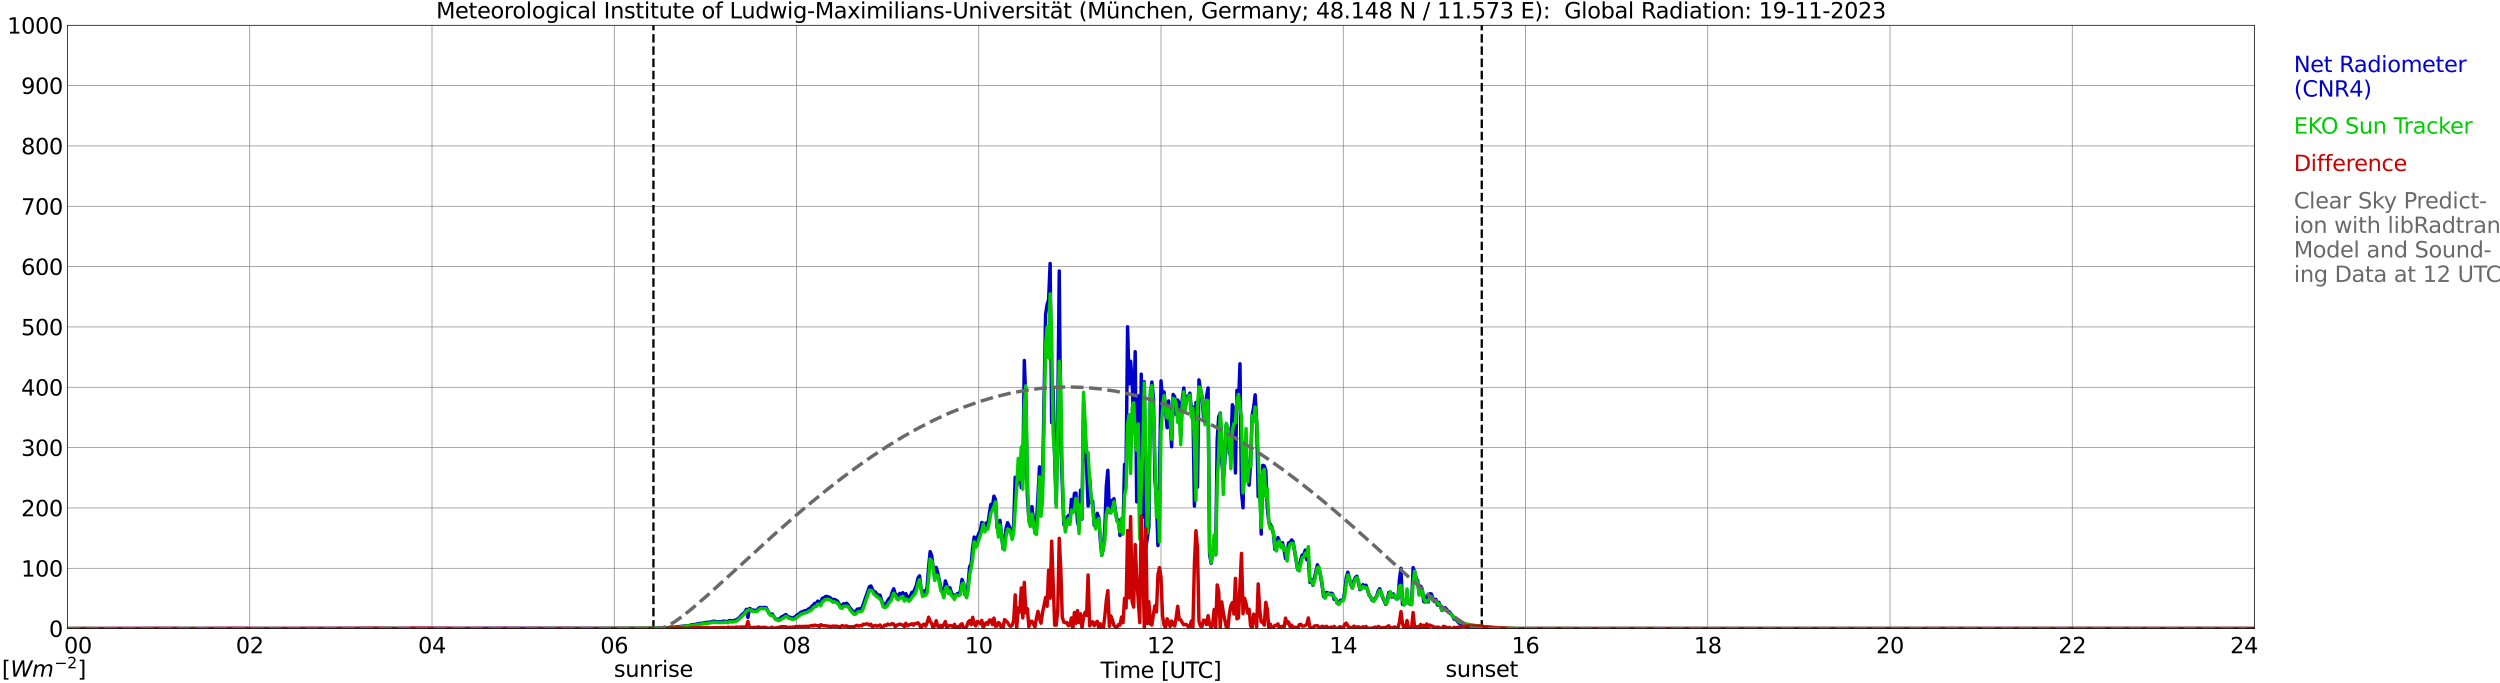 <?xml version="1.0" encoding="utf-8" standalone="no"?>
<!DOCTYPE svg PUBLIC "-//W3C//DTD SVG 1.1//EN"
  "http://www.w3.org/Graphics/SVG/1.1/DTD/svg11.dtd">
<svg xmlns:xlink="http://www.w3.org/1999/xlink" width="1085.4pt" height="296.64pt" viewBox="0 0 1085.4 296.64" xmlns="http://www.w3.org/2000/svg" version="1.1">
 <defs>
  <style type="text/css">*{stroke-linejoin: round; stroke-linecap: butt}</style>
 </defs>
 <g id="figure_1">
  <g id="patch_1">
   <path d="M 0 296.64 
L 1085.4 296.64 
L 1085.4 0 
L 0 0 
z
" style="fill: #ffffff"/>
  </g>
  <g id="axes_1">
   <g id="patch_2">
    <path d="M 29.306 272.909 
L 978.814 272.909 
L 978.814 10.976 
L 29.306 10.976 
z
" style="fill: #ffffff"/>
   </g>
   <g id="patch_3">
    <path d="M 978.814 272.909 
L 978.814 272.909 
L 978.814 10.976 
L 978.814 10.976 
z
" clip-path="url(#p1284bf362a)" style="fill: #d3d3d3; opacity: 0.25; stroke: #d3d3d3; stroke-linejoin: miter"/>
   </g>
   <g id="matplotlib.axis_1">
    <g id="xtick_1">
     <g id="line2d_1">
      <path d="M 29.306 272.909 
L 29.306 10.976 
" clip-path="url(#p1284bf362a)" style="fill: none; stroke: #808080; stroke-width: 0.3; stroke-linecap: square"/>
     </g>
     <g id="line2d_2"/>
     <g id="text_1">
      <!--    00 -->
      <g transform="translate(18.733 283.627) scale(0.095 -0.095)">
       <defs>
        <path id="DejaVuSans-20" transform="scale(0.016)"/>
        <path id="DejaVuSans-30" d="M 2034 4250 
Q 1547 4250 1301 3770 
Q 1056 3291 1056 2328 
Q 1056 1369 1301 889 
Q 1547 409 2034 409 
Q 2525 409 2770 889 
Q 3016 1369 3016 2328 
Q 3016 3291 2770 3770 
Q 2525 4250 2034 4250 
z
M 2034 4750 
Q 2819 4750 3233 4129 
Q 3647 3509 3647 2328 
Q 3647 1150 3233 529 
Q 2819 -91 2034 -91 
Q 1250 -91 836 529 
Q 422 1150 422 2328 
Q 422 3509 836 4129 
Q 1250 4750 2034 4750 
z
" transform="scale(0.016)"/>
       </defs>
       <use xlink:href="#DejaVuSans-20"/>
       <use xlink:href="#DejaVuSans-20" transform="translate(31.787 0)"/>
       <use xlink:href="#DejaVuSans-20" transform="translate(63.574 0)"/>
       <use xlink:href="#DejaVuSans-30" transform="translate(95.361 0)"/>
       <use xlink:href="#DejaVuSans-30" transform="translate(158.984 0)"/>
      </g>
     </g>
    </g>
    <g id="xtick_2">
     <g id="line2d_3">
      <path d="M 108.431 272.909 
L 108.431 10.976 
" clip-path="url(#p1284bf362a)" style="fill: none; stroke: #808080; stroke-width: 0.3; stroke-linecap: square"/>
     </g>
     <g id="line2d_4"/>
     <g id="text_2">
      <!-- 02 -->
      <g transform="translate(102.387 283.627) scale(0.095 -0.095)">
       <defs>
        <path id="DejaVuSans-32" d="M 1228 531 
L 3431 531 
L 3431 0 
L 469 0 
L 469 531 
Q 828 903 1448 1529 
Q 2069 2156 2228 2338 
Q 2531 2678 2651 2914 
Q 2772 3150 2772 3378 
Q 2772 3750 2511 3984 
Q 2250 4219 1831 4219 
Q 1534 4219 1204 4116 
Q 875 4013 500 3803 
L 500 4441 
Q 881 4594 1212 4672 
Q 1544 4750 1819 4750 
Q 2544 4750 2975 4387 
Q 3406 4025 3406 3419 
Q 3406 3131 3298 2873 
Q 3191 2616 2906 2266 
Q 2828 2175 2409 1742 
Q 1991 1309 1228 531 
z
" transform="scale(0.016)"/>
       </defs>
       <use xlink:href="#DejaVuSans-30"/>
       <use xlink:href="#DejaVuSans-32" transform="translate(63.623 0)"/>
      </g>
     </g>
    </g>
    <g id="xtick_3">
     <g id="line2d_5">
      <path d="M 187.557 272.909 
L 187.557 10.976 
" clip-path="url(#p1284bf362a)" style="fill: none; stroke: #808080; stroke-width: 0.3; stroke-linecap: square"/>
     </g>
     <g id="line2d_6"/>
     <g id="text_3">
      <!-- 04 -->
      <g transform="translate(181.513 283.627) scale(0.095 -0.095)">
       <defs>
        <path id="DejaVuSans-34" d="M 2419 4116 
L 825 1625 
L 2419 1625 
L 2419 4116 
z
M 2253 4666 
L 3047 4666 
L 3047 1625 
L 3713 1625 
L 3713 1100 
L 3047 1100 
L 3047 0 
L 2419 0 
L 2419 1100 
L 313 1100 
L 313 1709 
L 2253 4666 
z
" transform="scale(0.016)"/>
       </defs>
       <use xlink:href="#DejaVuSans-30"/>
       <use xlink:href="#DejaVuSans-34" transform="translate(63.623 0)"/>
      </g>
     </g>
    </g>
    <g id="xtick_4">
     <g id="line2d_7">
      <path d="M 266.683 272.909 
L 266.683 10.976 
" clip-path="url(#p1284bf362a)" style="fill: none; stroke: #808080; stroke-width: 0.3; stroke-linecap: square"/>
     </g>
     <g id="line2d_8"/>
     <g id="text_4">
      <!-- 06 -->
      <g transform="translate(260.638 283.627) scale(0.095 -0.095)">
       <defs>
        <path id="DejaVuSans-36" d="M 2113 2584 
Q 1688 2584 1439 2293 
Q 1191 2003 1191 1497 
Q 1191 994 1439 701 
Q 1688 409 2113 409 
Q 2538 409 2786 701 
Q 3034 994 3034 1497 
Q 3034 2003 2786 2293 
Q 2538 2584 2113 2584 
z
M 3366 4563 
L 3366 3988 
Q 3128 4100 2886 4159 
Q 2644 4219 2406 4219 
Q 1781 4219 1451 3797 
Q 1122 3375 1075 2522 
Q 1259 2794 1537 2939 
Q 1816 3084 2150 3084 
Q 2853 3084 3261 2657 
Q 3669 2231 3669 1497 
Q 3669 778 3244 343 
Q 2819 -91 2113 -91 
Q 1303 -91 875 529 
Q 447 1150 447 2328 
Q 447 3434 972 4092 
Q 1497 4750 2381 4750 
Q 2619 4750 2861 4703 
Q 3103 4656 3366 4563 
z
" transform="scale(0.016)"/>
       </defs>
       <use xlink:href="#DejaVuSans-30"/>
       <use xlink:href="#DejaVuSans-36" transform="translate(63.623 0)"/>
      </g>
     </g>
    </g>
    <g id="xtick_5">
     <g id="line2d_9">
      <path d="M 345.808 272.909 
L 345.808 10.976 
" clip-path="url(#p1284bf362a)" style="fill: none; stroke: #808080; stroke-width: 0.3; stroke-linecap: square"/>
     </g>
     <g id="line2d_10"/>
     <g id="text_5">
      <!-- 08 -->
      <g transform="translate(339.764 283.627) scale(0.095 -0.095)">
       <defs>
        <path id="DejaVuSans-38" d="M 2034 2216 
Q 1584 2216 1326 1975 
Q 1069 1734 1069 1313 
Q 1069 891 1326 650 
Q 1584 409 2034 409 
Q 2484 409 2743 651 
Q 3003 894 3003 1313 
Q 3003 1734 2745 1975 
Q 2488 2216 2034 2216 
z
M 1403 2484 
Q 997 2584 770 2862 
Q 544 3141 544 3541 
Q 544 4100 942 4425 
Q 1341 4750 2034 4750 
Q 2731 4750 3128 4425 
Q 3525 4100 3525 3541 
Q 3525 3141 3298 2862 
Q 3072 2584 2669 2484 
Q 3125 2378 3379 2068 
Q 3634 1759 3634 1313 
Q 3634 634 3220 271 
Q 2806 -91 2034 -91 
Q 1263 -91 848 271 
Q 434 634 434 1313 
Q 434 1759 690 2068 
Q 947 2378 1403 2484 
z
M 1172 3481 
Q 1172 3119 1398 2916 
Q 1625 2713 2034 2713 
Q 2441 2713 2670 2916 
Q 2900 3119 2900 3481 
Q 2900 3844 2670 4047 
Q 2441 4250 2034 4250 
Q 1625 4250 1398 4047 
Q 1172 3844 1172 3481 
z
" transform="scale(0.016)"/>
       </defs>
       <use xlink:href="#DejaVuSans-30"/>
       <use xlink:href="#DejaVuSans-38" transform="translate(63.623 0)"/>
      </g>
     </g>
    </g>
    <g id="xtick_6">
     <g id="line2d_11">
      <path d="M 424.934 272.909 
L 424.934 10.976 
" clip-path="url(#p1284bf362a)" style="fill: none; stroke: #808080; stroke-width: 0.3; stroke-linecap: square"/>
     </g>
     <g id="line2d_12"/>
     <g id="text_6">
      <!-- 10 -->
      <g transform="translate(418.89 283.627) scale(0.095 -0.095)">
       <defs>
        <path id="DejaVuSans-31" d="M 794 531 
L 1825 531 
L 1825 4091 
L 703 3866 
L 703 4441 
L 1819 4666 
L 2450 4666 
L 2450 531 
L 3481 531 
L 3481 0 
L 794 0 
L 794 531 
z
" transform="scale(0.016)"/>
       </defs>
       <use xlink:href="#DejaVuSans-31"/>
       <use xlink:href="#DejaVuSans-30" transform="translate(63.623 0)"/>
      </g>
     </g>
    </g>
    <g id="xtick_7">
     <g id="line2d_13">
      <path d="M 504.06 272.909 
L 504.06 10.976 
" clip-path="url(#p1284bf362a)" style="fill: none; stroke: #808080; stroke-width: 0.3; stroke-linecap: square"/>
     </g>
     <g id="line2d_14"/>
     <g id="text_7">
      <!-- 12 -->
      <g transform="translate(498.015 283.627) scale(0.095 -0.095)">
       <use xlink:href="#DejaVuSans-31"/>
       <use xlink:href="#DejaVuSans-32" transform="translate(63.623 0)"/>
      </g>
     </g>
    </g>
    <g id="xtick_8">
     <g id="line2d_15">
      <path d="M 583.185 272.909 
L 583.185 10.976 
" clip-path="url(#p1284bf362a)" style="fill: none; stroke: #808080; stroke-width: 0.3; stroke-linecap: square"/>
     </g>
     <g id="line2d_16"/>
     <g id="text_8">
      <!-- 14 -->
      <g transform="translate(577.141 283.627) scale(0.095 -0.095)">
       <use xlink:href="#DejaVuSans-31"/>
       <use xlink:href="#DejaVuSans-34" transform="translate(63.623 0)"/>
      </g>
     </g>
    </g>
    <g id="xtick_9">
     <g id="line2d_17">
      <path d="M 662.311 272.909 
L 662.311 10.976 
" clip-path="url(#p1284bf362a)" style="fill: none; stroke: #808080; stroke-width: 0.3; stroke-linecap: square"/>
     </g>
     <g id="line2d_18"/>
     <g id="text_9">
      <!-- 16 -->
      <g transform="translate(656.267 283.627) scale(0.095 -0.095)">
       <use xlink:href="#DejaVuSans-31"/>
       <use xlink:href="#DejaVuSans-36" transform="translate(63.623 0)"/>
      </g>
     </g>
    </g>
    <g id="xtick_10">
     <g id="line2d_19">
      <path d="M 741.437 272.909 
L 741.437 10.976 
" clip-path="url(#p1284bf362a)" style="fill: none; stroke: #808080; stroke-width: 0.3; stroke-linecap: square"/>
     </g>
     <g id="line2d_20"/>
     <g id="text_10">
      <!-- 18 -->
      <g transform="translate(735.392 283.627) scale(0.095 -0.095)">
       <use xlink:href="#DejaVuSans-31"/>
       <use xlink:href="#DejaVuSans-38" transform="translate(63.623 0)"/>
      </g>
     </g>
    </g>
    <g id="xtick_11">
     <g id="line2d_21">
      <path d="M 820.562 272.909 
L 820.562 10.976 
" clip-path="url(#p1284bf362a)" style="fill: none; stroke: #808080; stroke-width: 0.3; stroke-linecap: square"/>
     </g>
     <g id="line2d_22"/>
     <g id="text_11">
      <!-- 20 -->
      <g transform="translate(814.518 283.627) scale(0.095 -0.095)">
       <use xlink:href="#DejaVuSans-32"/>
       <use xlink:href="#DejaVuSans-30" transform="translate(63.623 0)"/>
      </g>
     </g>
    </g>
    <g id="xtick_12">
     <g id="line2d_23">
      <path d="M 899.688 272.909 
L 899.688 10.976 
" clip-path="url(#p1284bf362a)" style="fill: none; stroke: #808080; stroke-width: 0.3; stroke-linecap: square"/>
     </g>
     <g id="line2d_24"/>
     <g id="text_12">
      <!-- 22 -->
      <g transform="translate(893.644 283.627) scale(0.095 -0.095)">
       <use xlink:href="#DejaVuSans-32"/>
       <use xlink:href="#DejaVuSans-32" transform="translate(63.623 0)"/>
      </g>
     </g>
    </g>
    <g id="xtick_13">
     <g id="line2d_25">
      <path d="M 978.814 272.909 
L 978.814 10.976 
" clip-path="url(#p1284bf362a)" style="fill: none; stroke: #808080; stroke-width: 0.3; stroke-linecap: square"/>
     </g>
     <g id="line2d_26"/>
     <g id="text_13">
      <!-- 24    -->
      <g transform="translate(968.241 283.627) scale(0.095 -0.095)">
       <use xlink:href="#DejaVuSans-32"/>
       <use xlink:href="#DejaVuSans-34" transform="translate(63.623 0)"/>
       <use xlink:href="#DejaVuSans-20" transform="translate(127.246 0)"/>
       <use xlink:href="#DejaVuSans-20" transform="translate(159.033 0)"/>
       <use xlink:href="#DejaVuSans-20" transform="translate(190.82 0)"/>
      </g>
     </g>
    </g>
    <g id="text_14">
     <!-- Time [UTC] -->
     <g transform="translate(477.806 294.322) scale(0.095 -0.095)">
      <defs>
       <path id="DejaVuSans-54" d="M -19 4666 
L 3928 4666 
L 3928 4134 
L 2272 4134 
L 2272 0 
L 1638 0 
L 1638 4134 
L -19 4134 
L -19 4666 
z
" transform="scale(0.016)"/>
       <path id="DejaVuSans-69" d="M 603 3500 
L 1178 3500 
L 1178 0 
L 603 0 
L 603 3500 
z
M 603 4863 
L 1178 4863 
L 1178 4134 
L 603 4134 
L 603 4863 
z
" transform="scale(0.016)"/>
       <path id="DejaVuSans-6d" d="M 3328 2828 
Q 3544 3216 3844 3400 
Q 4144 3584 4550 3584 
Q 5097 3584 5394 3201 
Q 5691 2819 5691 2113 
L 5691 0 
L 5113 0 
L 5113 2094 
Q 5113 2597 4934 2840 
Q 4756 3084 4391 3084 
Q 3944 3084 3684 2787 
Q 3425 2491 3425 1978 
L 3425 0 
L 2847 0 
L 2847 2094 
Q 2847 2600 2669 2842 
Q 2491 3084 2119 3084 
Q 1678 3084 1418 2786 
Q 1159 2488 1159 1978 
L 1159 0 
L 581 0 
L 581 3500 
L 1159 3500 
L 1159 2956 
Q 1356 3278 1631 3431 
Q 1906 3584 2284 3584 
Q 2666 3584 2933 3390 
Q 3200 3197 3328 2828 
z
" transform="scale(0.016)"/>
       <path id="DejaVuSans-65" d="M 3597 1894 
L 3597 1613 
L 953 1613 
Q 991 1019 1311 708 
Q 1631 397 2203 397 
Q 2534 397 2845 478 
Q 3156 559 3463 722 
L 3463 178 
Q 3153 47 2828 -22 
Q 2503 -91 2169 -91 
Q 1331 -91 842 396 
Q 353 884 353 1716 
Q 353 2575 817 3079 
Q 1281 3584 2069 3584 
Q 2775 3584 3186 3129 
Q 3597 2675 3597 1894 
z
M 3022 2063 
Q 3016 2534 2758 2815 
Q 2500 3097 2075 3097 
Q 1594 3097 1305 2825 
Q 1016 2553 972 2059 
L 3022 2063 
z
" transform="scale(0.016)"/>
       <path id="DejaVuSans-5b" d="M 550 4863 
L 1875 4863 
L 1875 4416 
L 1125 4416 
L 1125 -397 
L 1875 -397 
L 1875 -844 
L 550 -844 
L 550 4863 
z
" transform="scale(0.016)"/>
       <path id="DejaVuSans-55" d="M 556 4666 
L 1191 4666 
L 1191 1831 
Q 1191 1081 1462 751 
Q 1734 422 2344 422 
Q 2950 422 3222 751 
Q 3494 1081 3494 1831 
L 3494 4666 
L 4128 4666 
L 4128 1753 
Q 4128 841 3676 375 
Q 3225 -91 2344 -91 
Q 1459 -91 1007 375 
Q 556 841 556 1753 
L 556 4666 
z
" transform="scale(0.016)"/>
       <path id="DejaVuSans-43" d="M 4122 4306 
L 4122 3641 
Q 3803 3938 3442 4084 
Q 3081 4231 2675 4231 
Q 1875 4231 1450 3742 
Q 1025 3253 1025 2328 
Q 1025 1406 1450 917 
Q 1875 428 2675 428 
Q 3081 428 3442 575 
Q 3803 722 4122 1019 
L 4122 359 
Q 3791 134 3420 21 
Q 3050 -91 2638 -91 
Q 1578 -91 968 557 
Q 359 1206 359 2328 
Q 359 3453 968 4101 
Q 1578 4750 2638 4750 
Q 3056 4750 3426 4639 
Q 3797 4528 4122 4306 
z
" transform="scale(0.016)"/>
       <path id="DejaVuSans-5d" d="M 1947 4863 
L 1947 -844 
L 622 -844 
L 622 -397 
L 1369 -397 
L 1369 4416 
L 622 4416 
L 622 4863 
L 1947 4863 
z
" transform="scale(0.016)"/>
      </defs>
      <use xlink:href="#DejaVuSans-54"/>
      <use xlink:href="#DejaVuSans-69" transform="translate(57.959 0)"/>
      <use xlink:href="#DejaVuSans-6d" transform="translate(85.742 0)"/>
      <use xlink:href="#DejaVuSans-65" transform="translate(183.154 0)"/>
      <use xlink:href="#DejaVuSans-20" transform="translate(244.678 0)"/>
      <use xlink:href="#DejaVuSans-5b" transform="translate(276.465 0)"/>
      <use xlink:href="#DejaVuSans-55" transform="translate(315.479 0)"/>
      <use xlink:href="#DejaVuSans-54" transform="translate(388.672 0)"/>
      <use xlink:href="#DejaVuSans-43" transform="translate(443.881 0)"/>
      <use xlink:href="#DejaVuSans-5d" transform="translate(513.705 0)"/>
     </g>
    </g>
   </g>
   <g id="matplotlib.axis_2">
    <g id="ytick_1">
     <g id="line2d_27">
      <path d="M 29.306 272.909 
L 978.814 272.909 
" clip-path="url(#p1284bf362a)" style="fill: none; stroke: #808080; stroke-width: 0.3; stroke-linecap: square"/>
     </g>
     <g id="line2d_28"/>
     <g id="text_15">
      <!-- 0 -->
      <g transform="translate(21.261 276.518) scale(0.095 -0.095)">
       <use xlink:href="#DejaVuSans-30"/>
      </g>
     </g>
    </g>
    <g id="ytick_2">
     <g id="line2d_29">
      <path d="M 29.306 246.715 
L 978.814 246.715 
" clip-path="url(#p1284bf362a)" style="fill: none; stroke: #808080; stroke-width: 0.3; stroke-linecap: square"/>
     </g>
     <g id="line2d_30"/>
     <g id="text_16">
      <!-- 100 -->
      <g transform="translate(9.173 250.325) scale(0.095 -0.095)">
       <use xlink:href="#DejaVuSans-31"/>
       <use xlink:href="#DejaVuSans-30" transform="translate(63.623 0)"/>
       <use xlink:href="#DejaVuSans-30" transform="translate(127.246 0)"/>
      </g>
     </g>
    </g>
    <g id="ytick_3">
     <g id="line2d_31">
      <path d="M 29.306 220.522 
L 978.814 220.522 
" clip-path="url(#p1284bf362a)" style="fill: none; stroke: #808080; stroke-width: 0.3; stroke-linecap: square"/>
     </g>
     <g id="line2d_32"/>
     <g id="text_17">
      <!-- 200 -->
      <g transform="translate(9.173 224.131) scale(0.095 -0.095)">
       <use xlink:href="#DejaVuSans-32"/>
       <use xlink:href="#DejaVuSans-30" transform="translate(63.623 0)"/>
       <use xlink:href="#DejaVuSans-30" transform="translate(127.246 0)"/>
      </g>
     </g>
    </g>
    <g id="ytick_4">
     <g id="line2d_33">
      <path d="M 29.306 194.329 
L 978.814 194.329 
" clip-path="url(#p1284bf362a)" style="fill: none; stroke: #808080; stroke-width: 0.3; stroke-linecap: square"/>
     </g>
     <g id="line2d_34"/>
     <g id="text_18">
      <!-- 300 -->
      <g transform="translate(9.173 197.938) scale(0.095 -0.095)">
       <defs>
        <path id="DejaVuSans-33" d="M 2597 2516 
Q 3050 2419 3304 2112 
Q 3559 1806 3559 1356 
Q 3559 666 3084 287 
Q 2609 -91 1734 -91 
Q 1441 -91 1130 -33 
Q 819 25 488 141 
L 488 750 
Q 750 597 1062 519 
Q 1375 441 1716 441 
Q 2309 441 2620 675 
Q 2931 909 2931 1356 
Q 2931 1769 2642 2001 
Q 2353 2234 1838 2234 
L 1294 2234 
L 1294 2753 
L 1863 2753 
Q 2328 2753 2575 2939 
Q 2822 3125 2822 3475 
Q 2822 3834 2567 4026 
Q 2313 4219 1838 4219 
Q 1578 4219 1281 4162 
Q 984 4106 628 3988 
L 628 4550 
Q 988 4650 1302 4700 
Q 1616 4750 1894 4750 
Q 2613 4750 3031 4423 
Q 3450 4097 3450 3541 
Q 3450 3153 3228 2886 
Q 3006 2619 2597 2516 
z
" transform="scale(0.016)"/>
       </defs>
       <use xlink:href="#DejaVuSans-33"/>
       <use xlink:href="#DejaVuSans-30" transform="translate(63.623 0)"/>
       <use xlink:href="#DejaVuSans-30" transform="translate(127.246 0)"/>
      </g>
     </g>
    </g>
    <g id="ytick_5">
     <g id="line2d_35">
      <path d="M 29.306 168.136 
L 978.814 168.136 
" clip-path="url(#p1284bf362a)" style="fill: none; stroke: #808080; stroke-width: 0.3; stroke-linecap: square"/>
     </g>
     <g id="line2d_36"/>
     <g id="text_19">
      <!-- 400 -->
      <g transform="translate(9.173 171.745) scale(0.095 -0.095)">
       <use xlink:href="#DejaVuSans-34"/>
       <use xlink:href="#DejaVuSans-30" transform="translate(63.623 0)"/>
       <use xlink:href="#DejaVuSans-30" transform="translate(127.246 0)"/>
      </g>
     </g>
    </g>
    <g id="ytick_6">
     <g id="line2d_37">
      <path d="M 29.306 141.942 
L 978.814 141.942 
" clip-path="url(#p1284bf362a)" style="fill: none; stroke: #808080; stroke-width: 0.3; stroke-linecap: square"/>
     </g>
     <g id="line2d_38"/>
     <g id="text_20">
      <!-- 500 -->
      <g transform="translate(9.173 145.551) scale(0.095 -0.095)">
       <defs>
        <path id="DejaVuSans-35" d="M 691 4666 
L 3169 4666 
L 3169 4134 
L 1269 4134 
L 1269 2991 
Q 1406 3038 1543 3061 
Q 1681 3084 1819 3084 
Q 2600 3084 3056 2656 
Q 3513 2228 3513 1497 
Q 3513 744 3044 326 
Q 2575 -91 1722 -91 
Q 1428 -91 1123 -41 
Q 819 9 494 109 
L 494 744 
Q 775 591 1075 516 
Q 1375 441 1709 441 
Q 2250 441 2565 725 
Q 2881 1009 2881 1497 
Q 2881 1984 2565 2268 
Q 2250 2553 1709 2553 
Q 1456 2553 1204 2497 
Q 953 2441 691 2322 
L 691 4666 
z
" transform="scale(0.016)"/>
       </defs>
       <use xlink:href="#DejaVuSans-35"/>
       <use xlink:href="#DejaVuSans-30" transform="translate(63.623 0)"/>
       <use xlink:href="#DejaVuSans-30" transform="translate(127.246 0)"/>
      </g>
     </g>
    </g>
    <g id="ytick_7">
     <g id="line2d_39">
      <path d="M 29.306 115.749 
L 978.814 115.749 
" clip-path="url(#p1284bf362a)" style="fill: none; stroke: #808080; stroke-width: 0.3; stroke-linecap: square"/>
     </g>
     <g id="line2d_40"/>
     <g id="text_21">
      <!-- 600 -->
      <g transform="translate(9.173 119.358) scale(0.095 -0.095)">
       <use xlink:href="#DejaVuSans-36"/>
       <use xlink:href="#DejaVuSans-30" transform="translate(63.623 0)"/>
       <use xlink:href="#DejaVuSans-30" transform="translate(127.246 0)"/>
      </g>
     </g>
    </g>
    <g id="ytick_8">
     <g id="line2d_41">
      <path d="M 29.306 89.556 
L 978.814 89.556 
" clip-path="url(#p1284bf362a)" style="fill: none; stroke: #808080; stroke-width: 0.3; stroke-linecap: square"/>
     </g>
     <g id="line2d_42"/>
     <g id="text_22">
      <!-- 700 -->
      <g transform="translate(9.173 93.165) scale(0.095 -0.095)">
       <defs>
        <path id="DejaVuSans-37" d="M 525 4666 
L 3525 4666 
L 3525 4397 
L 1831 0 
L 1172 0 
L 2766 4134 
L 525 4134 
L 525 4666 
z
" transform="scale(0.016)"/>
       </defs>
       <use xlink:href="#DejaVuSans-37"/>
       <use xlink:href="#DejaVuSans-30" transform="translate(63.623 0)"/>
       <use xlink:href="#DejaVuSans-30" transform="translate(127.246 0)"/>
      </g>
     </g>
    </g>
    <g id="ytick_9">
     <g id="line2d_43">
      <path d="M 29.306 63.362 
L 978.814 63.362 
" clip-path="url(#p1284bf362a)" style="fill: none; stroke: #808080; stroke-width: 0.3; stroke-linecap: square"/>
     </g>
     <g id="line2d_44"/>
     <g id="text_23">
      <!-- 800 -->
      <g transform="translate(9.173 66.972) scale(0.095 -0.095)">
       <use xlink:href="#DejaVuSans-38"/>
       <use xlink:href="#DejaVuSans-30" transform="translate(63.623 0)"/>
       <use xlink:href="#DejaVuSans-30" transform="translate(127.246 0)"/>
      </g>
     </g>
    </g>
    <g id="ytick_10">
     <g id="line2d_45">
      <path d="M 29.306 37.169 
L 978.814 37.169 
" clip-path="url(#p1284bf362a)" style="fill: none; stroke: #808080; stroke-width: 0.3; stroke-linecap: square"/>
     </g>
     <g id="line2d_46"/>
     <g id="text_24">
      <!-- 900 -->
      <g transform="translate(9.173 40.778) scale(0.095 -0.095)">
       <defs>
        <path id="DejaVuSans-39" d="M 703 97 
L 703 672 
Q 941 559 1184 500 
Q 1428 441 1663 441 
Q 2288 441 2617 861 
Q 2947 1281 2994 2138 
Q 2813 1869 2534 1725 
Q 2256 1581 1919 1581 
Q 1219 1581 811 2004 
Q 403 2428 403 3163 
Q 403 3881 828 4315 
Q 1253 4750 1959 4750 
Q 2769 4750 3195 4129 
Q 3622 3509 3622 2328 
Q 3622 1225 3098 567 
Q 2575 -91 1691 -91 
Q 1453 -91 1209 -44 
Q 966 3 703 97 
z
M 1959 2075 
Q 2384 2075 2632 2365 
Q 2881 2656 2881 3163 
Q 2881 3666 2632 3958 
Q 2384 4250 1959 4250 
Q 1534 4250 1286 3958 
Q 1038 3666 1038 3163 
Q 1038 2656 1286 2365 
Q 1534 2075 1959 2075 
z
" transform="scale(0.016)"/>
       </defs>
       <use xlink:href="#DejaVuSans-39"/>
       <use xlink:href="#DejaVuSans-30" transform="translate(63.623 0)"/>
       <use xlink:href="#DejaVuSans-30" transform="translate(127.246 0)"/>
      </g>
     </g>
    </g>
    <g id="ytick_11">
     <g id="line2d_47">
      <path d="M 29.306 10.976 
L 978.814 10.976 
" clip-path="url(#p1284bf362a)" style="fill: none; stroke: #808080; stroke-width: 0.3; stroke-linecap: square"/>
     </g>
     <g id="line2d_48"/>
     <g id="text_25">
      <!-- 1000 -->
      <g transform="translate(3.128 14.585) scale(0.095 -0.095)">
       <use xlink:href="#DejaVuSans-31"/>
       <use xlink:href="#DejaVuSans-30" transform="translate(63.623 0)"/>
       <use xlink:href="#DejaVuSans-30" transform="translate(127.246 0)"/>
       <use xlink:href="#DejaVuSans-30" transform="translate(190.869 0)"/>
      </g>
     </g>
    </g>
   </g>
   <g id="line2d_49">
    <path d="M 283.695 272.909 
L 283.695 10.976 
" clip-path="url(#p1284bf362a)" style="fill: none; stroke-dasharray: 3.7,1.6; stroke-dashoffset: 0; stroke: #000000"/>
   </g>
   <g id="line2d_50">
    <path d="M 643.321 272.909 
L 643.321 10.976 
" clip-path="url(#p1284bf362a)" style="fill: none; stroke-dasharray: 3.7,1.6; stroke-dashoffset: 0; stroke: #000000"/>
   </g>
   <g id="line2d_51">
    <path d="M 29.306 272.909 
L 283.167 272.807 
L 290.42 272.503 
L 291.08 272.262 
L 293.058 272.262 
L 298.333 271.652 
L 298.992 271.814 
L 299.652 271.429 
L 300.971 271.167 
L 301.63 271.167 
L 303.608 270.68 
L 304.267 270.661 
L 306.246 270.337 
L 307.564 270.132 
L 308.224 270.132 
L 309.543 269.75 
L 310.202 269.708 
L 310.861 269.952 
L 312.18 269.931 
L 312.839 269.973 
L 314.158 269.669 
L 314.818 269.75 
L 315.477 269.952 
L 316.796 269.383 
L 317.455 269.627 
L 319.433 269.221 
L 320.752 268.453 
L 322.071 266.892 
L 322.73 266.426 
L 323.39 265.779 
L 324.049 264.543 
L 324.708 268.047 
L 325.368 264.197 
L 326.027 264.461 
L 326.686 265.048 
L 327.346 264.867 
L 328.005 265.129 
L 328.665 264.988 
L 329.324 264.097 
L 329.983 263.752 
L 331.961 263.773 
L 332.621 263.812 
L 333.94 266.285 
L 334.599 266.892 
L 335.258 266.549 
L 336.577 268.553 
L 337.896 269.04 
L 338.555 268.676 
L 339.215 267.924 
L 339.874 267.62 
L 341.193 266.811 
L 341.852 267.542 
L 342.512 267.885 
L 343.171 268.026 
L 343.83 268.309 
L 344.49 268.228 
L 345.149 267.825 
L 345.808 267.196 
L 346.468 266.853 
L 347.787 265.779 
L 348.446 265.617 
L 349.105 265.232 
L 350.424 264.949 
L 351.083 264.359 
L 351.743 264.116 
L 352.402 263.306 
L 353.062 262.72 
L 353.721 261.929 
L 354.38 262.052 
L 355.04 260.978 
L 355.699 261.667 
L 356.359 261.261 
L 357.018 259.781 
L 357.677 259.6 
L 358.337 259.013 
L 358.996 258.95 
L 360.315 259.417 
L 360.974 260.024 
L 361.634 260.37 
L 362.293 260.268 
L 362.952 260.551 
L 363.612 260.996 
L 364.93 263.246 
L 365.59 262.78 
L 366.249 262.133 
L 366.909 262.232 
L 367.568 261.908 
L 368.227 262.617 
L 368.887 263.794 
L 370.206 265.292 
L 370.865 265.899 
L 371.524 265.433 
L 372.184 264.482 
L 374.162 264.179 
L 377.459 254.738 
L 378.118 254.414 
L 378.777 255.954 
L 379.437 256.844 
L 380.096 257.046 
L 380.756 258.081 
L 381.415 258.324 
L 382.074 258.403 
L 383.393 262.659 
L 384.053 262.193 
L 384.712 262.274 
L 385.371 260.918 
L 386.031 259.823 
L 386.69 259.356 
L 387.349 257.169 
L 388.009 255.629 
L 388.668 257.756 
L 389.328 258.526 
L 389.987 258.667 
L 390.646 257.635 
L 391.306 257.939 
L 391.965 257.332 
L 392.624 260.106 
L 393.284 257.756 
L 393.943 259.113 
L 394.603 259.459 
L 395.262 258.667 
L 395.921 257.188 
L 396.581 257.127 
L 397.24 255.731 
L 397.899 253.968 
L 398.559 250.99 
L 399.218 250.018 
L 399.878 255.385 
L 400.537 257.392 
L 401.196 256.52 
L 401.856 257.392 
L 402.515 254.838 
L 403.175 246.27 
L 403.834 239.504 
L 404.493 241.204 
L 405.153 246.451 
L 405.812 250.545 
L 406.471 246.351 
L 407.131 248.761 
L 408.45 254.979 
L 409.109 256.643 
L 409.768 257.795 
L 410.428 252.227 
L 411.087 254.149 
L 411.746 256.601 
L 412.406 255.184 
L 413.065 257.29 
L 413.725 258.403 
L 415.043 258.303 
L 415.703 257.675 
L 416.362 258.343 
L 417.022 256.297 
L 417.681 251.598 
L 418.34 253.238 
L 419 258.243 
L 419.659 258.688 
L 420.318 253.583 
L 420.978 246.048 
L 421.637 244.871 
L 422.297 237.742 
L 422.956 233.163 
L 423.615 236.607 
L 424.275 233.467 
L 424.934 231.704 
L 425.593 230.449 
L 426.253 226.843 
L 426.912 227.249 
L 427.572 229.011 
L 428.231 227.005 
L 428.89 227.917 
L 429.55 222.914 
L 430.209 218.982 
L 430.869 219.794 
L 431.528 215.417 
L 432.187 216.876 
L 432.847 228.867 
L 433.506 230.51 
L 434.165 225.97 
L 435.484 238.247 
L 436.144 234.866 
L 436.803 229.273 
L 437.462 226.945 
L 438.122 228.404 
L 439.44 232.676 
L 440.1 227.634 
L 440.759 207.213 
L 441.419 210.962 
L 442.078 207.921 
L 442.737 201.055 
L 443.397 211.729 
L 444.056 207.74 
L 444.716 156.508 
L 445.375 174.233 
L 446.034 214.809 
L 446.694 225.567 
L 447.353 225.486 
L 448.012 219.954 
L 449.331 230.853 
L 449.991 227.471 
L 451.309 202.674 
L 451.969 221.779 
L 452.628 209.906 
L 453.947 136.575 
L 454.606 132.219 
L 455.266 130.092 
L 455.925 114.392 
L 456.584 183.49 
L 457.244 169.312 
L 457.903 199.19 
L 458.563 218.699 
L 459.222 182.073 
L 459.881 117.653 
L 460.541 192.121 
L 461.859 227.793 
L 462.519 228.404 
L 463.178 224.776 
L 463.838 223.885 
L 464.497 226.256 
L 465.156 216.816 
L 465.816 222.487 
L 466.475 214.223 
L 467.134 214.081 
L 467.794 226.499 
L 468.453 228.97 
L 469.113 212.803 
L 469.772 225.344 
L 470.431 175.205 
L 471.091 190.256 
L 471.75 202.048 
L 472.409 219.692 
L 473.069 207.475 
L 473.728 218.07 
L 474.388 217.625 
L 475.047 228.079 
L 475.706 227.146 
L 476.366 222.851 
L 477.025 224.695 
L 477.685 234.156 
L 478.344 241.003 
L 479.003 238.166 
L 479.663 229.577 
L 480.322 211.061 
L 480.981 204.193 
L 481.641 222.529 
L 482.3 217.24 
L 482.96 217.767 
L 483.619 216.491 
L 484.278 221.9 
L 484.938 225.687 
L 485.597 225.729 
L 486.256 232.495 
L 486.916 230.043 
L 487.575 229.415 
L 488.235 201.621 
L 488.894 203.182 
L 489.553 141.861 
L 490.213 166.698 
L 490.872 156.851 
L 491.532 165.341 
L 492.191 184.242 
L 492.85 152.679 
L 493.51 217.89 
L 494.169 171.824 
L 494.828 231.361 
L 495.488 162.444 
L 496.147 224.595 
L 496.807 165.744 
L 497.466 237.763 
L 498.125 233.608 
L 498.785 228.545 
L 499.444 171.439 
L 500.103 165.867 
L 500.763 172.573 
L 501.422 208.104 
L 502.082 217.282 
L 502.741 236.869 
L 503.4 208.754 
L 504.06 165.341 
L 504.719 172.916 
L 505.379 170.16 
L 506.697 185.698 
L 507.357 174.071 
L 508.016 182.822 
L 508.675 193.965 
L 509.335 171.255 
L 509.994 172.227 
L 510.654 179.985 
L 511.313 173.686 
L 511.972 175.145 
L 512.632 189.266 
L 513.291 173.484 
L 513.95 168.479 
L 514.61 176.017 
L 515.269 172.025 
L 515.929 172.976 
L 516.588 170.687 
L 517.247 177.84 
L 517.907 176.703 
L 518.566 219.731 
L 519.226 174.739 
L 519.885 211.506 
L 520.544 164.935 
L 521.204 169.453 
L 521.863 172.106 
L 522.522 180.999 
L 523.182 180.837 
L 523.841 172.046 
L 524.501 168.439 
L 525.16 240.738 
L 525.819 244.568 
L 526.479 239.423 
L 527.138 240.578 
L 527.797 240.78 
L 528.457 191.008 
L 529.116 180.897 
L 529.776 179.317 
L 530.435 200.162 
L 531.094 207.68 
L 531.754 200.628 
L 532.413 184.423 
L 533.073 185.963 
L 533.732 196.982 
L 534.391 193.519 
L 535.051 175.732 
L 535.71 177.597 
L 536.369 205.348 
L 537.029 169.471 
L 537.688 175.915 
L 538.348 157.946 
L 539.007 213.534 
L 539.666 220.462 
L 540.326 193.053 
L 540.985 197.024 
L 541.644 202.37 
L 542.304 210.616 
L 542.963 201.54 
L 543.623 180.391 
L 544.282 176.929 
L 544.941 171.418 
L 545.601 183.472 
L 546.26 215.64 
L 546.919 206.545 
L 547.579 231.887 
L 548.238 202.048 
L 548.898 202.289 
L 549.557 204.235 
L 550.216 220.603 
L 550.876 226.843 
L 551.535 227.652 
L 552.195 228.828 
L 552.854 231.725 
L 553.513 238.53 
L 554.173 237.802 
L 554.832 233.386 
L 555.491 234.905 
L 556.151 236.911 
L 556.81 235.615 
L 557.47 238.572 
L 558.129 242.501 
L 558.788 241.246 
L 559.448 235.735 
L 560.107 235.513 
L 560.766 234.418 
L 561.426 235.149 
L 562.745 243.494 
L 563.404 247.323 
L 564.063 246.21 
L 564.723 242.907 
L 565.382 240.942 
L 566.042 240.861 
L 566.701 238.834 
L 567.36 243.009 
L 568.02 241.974 
L 568.679 252.813 
L 569.338 251.679 
L 569.998 254.089 
L 571.317 248.154 
L 571.976 245.217 
L 572.635 246.797 
L 573.295 249.814 
L 573.954 253.725 
L 574.613 258.911 
L 575.273 259.335 
L 575.932 257.209 
L 577.251 257.756 
L 577.91 257.512 
L 578.57 257.816 
L 579.229 260.208 
L 579.889 260.024 
L 580.548 261.829 
L 581.207 261.989 
L 581.867 260.674 
L 582.526 260.512 
L 583.185 260.532 
L 583.845 256.703 
L 584.504 250.789 
L 585.164 248.436 
L 586.482 253.827 
L 587.142 255.205 
L 587.801 252.164 
L 588.46 250.726 
L 589.12 250.181 
L 590.439 256.014 
L 591.098 255.244 
L 591.757 253.845 
L 592.417 255.103 
L 593.076 254.068 
L 594.395 258.364 
L 595.054 259.215 
L 595.714 260.653 
L 596.373 260.734 
L 597.032 259.66 
L 597.692 258.851 
L 598.351 256.682 
L 599.011 255.587 
L 599.67 257.413 
L 600.329 259.639 
L 600.989 260.836 
L 601.648 262.416 
L 602.307 260.632 
L 602.967 257.209 
L 603.626 257.188 
L 604.286 259.254 
L 604.945 257.837 
L 605.604 259.335 
L 606.264 259.985 
L 606.923 259.844 
L 607.582 251.577 
L 608.242 246.755 
L 608.901 262.395 
L 609.561 262.455 
L 610.22 261.829 
L 610.879 259.194 
L 611.539 261.766 
L 612.198 262.314 
L 612.858 262.335 
L 613.517 246.433 
L 614.176 248.174 
L 614.836 251.092 
L 615.495 252.103 
L 616.154 257.918 
L 616.814 254.534 
L 617.473 255.771 
L 618.133 261.179 
L 618.792 261.402 
L 619.451 258.709 
L 620.111 261.363 
L 620.77 257.795 
L 621.429 257.858 
L 622.089 259.7 
L 622.748 261.2 
L 623.408 260.208 
L 624.067 262.699 
L 624.726 261.504 
L 626.045 265.027 
L 626.705 263.875 
L 627.364 263.812 
L 628.023 264.501 
L 628.683 265.454 
L 629.342 265.617 
L 630.001 266.67 
L 630.661 267.398 
L 631.32 268.817 
L 631.98 268.917 
L 632.639 269.525 
L 633.298 270.376 
L 635.276 271.754 
L 640.552 272.788 
L 641.87 272.909 
L 978.154 272.909 
L 978.154 272.909 
" clip-path="url(#p1284bf362a)" style="fill: none; stroke: #0000cc; stroke-width: 1.5; stroke-linecap: square"/>
   </g>
   <g id="line2d_52">
    <path d="M 28.646 272.958 
L 30.625 272.938 
L 38.537 272.874 
L 40.515 272.921 
L 41.834 272.975 
L 43.812 272.982 
L 45.79 273.004 
L 73.484 272.974 
L 76.122 273.014 
L 78.759 272.93 
L 82.716 272.89 
L 84.694 272.894 
L 88.65 272.995 
L 89.309 272.904 
L 91.288 272.979 
L 93.925 272.978 
L 96.563 272.992 
L 102.497 273.019 
L 103.816 273 
L 107.113 273.029 
L 108.431 272.973 
L 117.003 272.928 
L 130.85 272.983 
L 133.488 272.989 
L 136.785 272.997 
L 139.422 272.965 
L 155.247 272.998 
L 161.182 273.096 
L 167.116 272.895 
L 168.435 272.826 
L 177.007 272.964 
L 180.304 273.084 
L 181.623 273.052 
L 182.941 273.119 
L 188.216 273.037 
L 194.81 273.012 
L 196.788 272.983 
L 200.745 272.964 
L 202.723 272.979 
L 203.382 272.847 
L 204.042 273 
L 213.932 272.911 
L 214.592 272.997 
L 215.251 272.919 
L 215.91 273.033 
L 217.889 272.932 
L 219.207 273.032 
L 221.845 272.951 
L 222.504 272.975 
L 223.164 272.867 
L 224.482 272.975 
L 242.286 272.907 
L 243.604 272.996 
L 245.583 272.889 
L 248.88 272.911 
L 251.517 272.857 
L 252.176 272.953 
L 254.814 272.934 
L 289.761 272.698 
L 294.377 272.369 
L 295.696 272.153 
L 296.355 272.095 
L 297.674 271.771 
L 299.652 271.721 
L 300.971 271.496 
L 302.289 271.337 
L 304.927 270.869 
L 307.564 270.569 
L 309.543 270.167 
L 310.202 270.136 
L 311.521 270.305 
L 312.18 270.263 
L 312.839 270.351 
L 314.818 270.109 
L 315.477 270.297 
L 316.136 270.238 
L 316.796 269.92 
L 318.114 270.092 
L 318.774 269.879 
L 319.433 269.822 
L 320.093 269.444 
L 321.411 268.335 
L 322.071 267.602 
L 323.39 266.44 
L 324.049 265.302 
L 324.708 264.954 
L 325.368 264.757 
L 326.027 264.845 
L 326.686 265.43 
L 327.346 265.401 
L 328.005 265.581 
L 328.665 265.552 
L 329.324 264.797 
L 329.983 264.308 
L 330.643 264.125 
L 331.302 264.313 
L 331.961 264.257 
L 332.621 264.334 
L 333.28 265.194 
L 333.94 266.421 
L 334.599 267.226 
L 335.258 267.139 
L 335.918 267.587 
L 336.577 268.765 
L 337.236 269.164 
L 337.896 269.427 
L 338.555 269.299 
L 339.215 268.772 
L 339.874 268.465 
L 341.193 267.592 
L 341.852 267.889 
L 342.512 268.469 
L 343.171 268.59 
L 343.83 268.835 
L 344.49 268.894 
L 345.149 268.713 
L 345.808 268.115 
L 347.127 267.239 
L 347.787 266.622 
L 348.446 266.574 
L 349.105 266.143 
L 350.424 265.926 
L 351.083 265.335 
L 351.743 265.214 
L 352.402 264.682 
L 353.062 263.839 
L 353.721 263.437 
L 354.38 263.325 
L 355.04 262.274 
L 355.699 262.423 
L 356.359 262.957 
L 357.018 261.131 
L 357.677 260.892 
L 358.337 260.288 
L 358.996 260.159 
L 360.315 260.486 
L 360.974 260.915 
L 361.634 261.488 
L 362.293 261.262 
L 363.612 261.914 
L 364.271 262.803 
L 364.93 263.955 
L 365.59 264.092 
L 366.249 263.197 
L 366.909 263.258 
L 367.568 263.084 
L 368.227 263.403 
L 368.887 264.523 
L 370.206 266.122 
L 370.865 266.736 
L 371.524 266.629 
L 372.184 265.903 
L 372.843 265.431 
L 373.502 265.621 
L 374.162 265.398 
L 374.821 264.147 
L 377.459 256.237 
L 378.118 256.304 
L 378.777 256.7 
L 379.437 258.011 
L 380.096 258.45 
L 380.756 259.098 
L 382.074 259.971 
L 382.734 261.044 
L 383.393 263.441 
L 384.053 263.718 
L 384.712 263.578 
L 385.371 262.882 
L 386.031 261.463 
L 386.69 261.137 
L 388.009 257.569 
L 388.668 258.543 
L 389.328 259.964 
L 389.987 260.393 
L 390.646 259.597 
L 391.306 259.622 
L 391.965 258.904 
L 392.624 260.963 
L 393.284 260.064 
L 393.943 260.285 
L 394.603 261.041 
L 395.262 260.434 
L 395.921 259.298 
L 397.24 257.916 
L 397.899 256.2 
L 398.559 253.493 
L 399.218 251.696 
L 400.537 258.981 
L 401.196 258.443 
L 401.856 258.472 
L 402.515 257.4 
L 403.175 251.209 
L 403.834 242.716 
L 404.493 243.417 
L 405.153 246.524 
L 405.812 252.006 
L 406.471 249.765 
L 407.131 249.836 
L 407.79 252.707 
L 408.45 256.393 
L 409.109 257.416 
L 409.768 259.515 
L 410.428 255.279 
L 411.087 254.753 
L 411.746 257.647 
L 412.406 256.561 
L 413.065 258.493 
L 413.725 259.226 
L 414.384 260.227 
L 415.043 258.319 
L 415.703 258.521 
L 416.362 258.437 
L 417.022 258.02 
L 417.681 253.699 
L 418.34 253.145 
L 419 257.787 
L 419.659 259.51 
L 420.318 256.393 
L 420.978 249.501 
L 421.637 246.566 
L 422.297 242.624 
L 422.956 235.244 
L 423.615 237.761 
L 424.275 236.533 
L 426.253 230.41 
L 426.912 227.563 
L 427.572 230.927 
L 428.231 229.589 
L 428.89 229.695 
L 429.55 226.601 
L 430.209 222.694 
L 430.869 221.536 
L 431.528 219.953 
L 432.187 217.907 
L 432.847 227.727 
L 433.506 233.149 
L 434.165 227.991 
L 434.825 232.2 
L 435.484 237.953 
L 436.144 238.786 
L 436.803 232.614 
L 437.462 229.63 
L 438.122 229.921 
L 438.781 231.486 
L 439.44 234.146 
L 440.1 231.113 
L 441.419 211.304 
L 442.078 199.021 
L 442.737 208.221 
L 443.397 194.06 
L 444.056 212.379 
L 444.716 176.546 
L 445.375 167.486 
L 446.034 206.132 
L 446.694 226.403 
L 447.353 228.592 
L 448.012 223.168 
L 448.672 226.889 
L 449.331 231.561 
L 449.991 232.022 
L 450.65 223.333 
L 451.309 207.021 
L 451.969 224.113 
L 452.628 216.967 
L 453.947 150.118 
L 454.606 141.915 
L 455.266 155.459 
L 455.925 127.582 
L 456.584 145.531 
L 457.244 188.404 
L 457.903 197.696 
L 458.563 220.19 
L 459.881 156.849 
L 460.541 166.414 
L 461.2 205.53 
L 461.859 225.007 
L 462.519 230.952 
L 463.178 227.425 
L 463.838 225.163 
L 464.497 227.725 
L 465.156 221.44 
L 465.816 222.475 
L 466.475 221.209 
L 467.134 216.346 
L 467.794 218.696 
L 468.453 231.58 
L 469.113 219.212 
L 469.772 225.138 
L 470.431 170.355 
L 471.75 196.331 
L 472.409 196.435 
L 473.069 208.653 
L 473.728 215.723 
L 474.388 220.615 
L 475.047 226.833 
L 475.706 229.667 
L 476.366 226 
L 477.025 225.152 
L 477.685 232.055 
L 478.344 241.12 
L 479.663 234.864 
L 480.322 223.236 
L 480.981 220.701 
L 481.641 221.537 
L 482.3 222.752 
L 482.96 221.527 
L 483.619 217.864 
L 484.278 222.636 
L 484.938 226.147 
L 485.597 227.456 
L 486.256 230.94 
L 486.916 225.041 
L 487.575 231.952 
L 488.235 214.762 
L 488.894 212.151 
L 489.553 184.45 
L 490.213 180.031 
L 490.872 205.484 
L 491.532 176.961 
L 492.191 174.905 
L 492.85 189.161 
L 493.51 195.555 
L 494.169 184.041 
L 494.828 233.969 
L 495.488 211.272 
L 496.147 194.492 
L 496.807 166.221 
L 497.466 194.466 
L 498.125 231.406 
L 498.785 216.88 
L 499.444 169.427 
L 500.103 167.423 
L 500.763 178.833 
L 501.422 198.204 
L 502.082 224.5 
L 502.741 213.384 
L 503.4 235.226 
L 504.06 187.521 
L 504.719 178.577 
L 505.379 171.734 
L 506.038 177.942 
L 506.697 181.444 
L 507.357 176.996 
L 508.016 181.98 
L 508.675 190.685 
L 509.335 172.96 
L 509.994 173.344 
L 510.654 175.206 
L 511.313 183.372 
L 511.972 179.061 
L 512.632 193.072 
L 513.291 176.053 
L 513.95 170.13 
L 514.61 177.876 
L 515.269 173.663 
L 515.929 172.231 
L 516.588 171.6 
L 517.247 181.149 
L 517.907 177.185 
L 518.566 191.56 
L 519.226 217.248 
L 519.885 176.199 
L 520.544 168.025 
L 521.204 168.414 
L 522.522 177.341 
L 523.182 184.395 
L 523.841 173.781 
L 524.501 174.031 
L 525.16 238.769 
L 525.819 244.284 
L 526.479 241.099 
L 527.138 232.266 
L 527.797 240.946 
L 528.457 209.954 
L 529.116 197.125 
L 529.776 179.624 
L 530.435 188.587 
L 531.094 214.674 
L 531.754 196.733 
L 532.413 183.795 
L 533.073 185.932 
L 533.732 190.704 
L 534.391 203.53 
L 535.051 187.017 
L 535.71 183.939 
L 536.369 183.537 
L 537.029 173.725 
L 537.688 171.26 
L 538.348 177.323 
L 539.007 180.88 
L 539.666 213.999 
L 540.326 206.237 
L 540.985 186.052 
L 541.644 209.153 
L 542.304 202.233 
L 542.963 202.733 
L 543.623 180.539 
L 544.282 183.197 
L 544.941 176.728 
L 545.601 182.826 
L 546.26 196.247 
L 546.919 214.715 
L 547.579 228.977 
L 548.238 204.784 
L 548.898 203.771 
L 549.557 215.651 
L 550.216 212.308 
L 550.876 226.931 
L 551.535 229.583 
L 552.195 228.895 
L 552.854 231.242 
L 553.513 237.16 
L 554.173 239.197 
L 554.832 235.421 
L 555.491 234.954 
L 556.151 237.76 
L 556.81 236.591 
L 557.47 238.924 
L 558.129 237.945 
L 558.788 243.56 
L 559.448 238.6 
L 560.107 236.316 
L 560.766 235.906 
L 561.426 235.812 
L 562.745 242.932 
L 563.404 247.221 
L 564.063 247.865 
L 565.382 242.057 
L 566.042 241.951 
L 566.701 240.177 
L 567.36 241.183 
L 568.02 237.354 
L 568.679 252.226 
L 569.338 252.087 
L 569.998 253.865 
L 570.657 252.44 
L 571.976 246.469 
L 572.635 246.205 
L 573.954 252.756 
L 574.613 258.015 
L 575.273 259.725 
L 575.932 258.225 
L 576.592 257.726 
L 577.251 258.164 
L 578.57 258.229 
L 579.889 260.149 
L 580.548 261.745 
L 581.207 262.455 
L 581.867 261.524 
L 582.526 260.955 
L 583.185 260.724 
L 583.845 258.613 
L 584.504 253.167 
L 585.164 249.575 
L 585.823 250.743 
L 586.482 253.388 
L 587.142 255.445 
L 588.46 251.401 
L 589.12 250.733 
L 589.779 252.194 
L 590.439 255.633 
L 591.098 255.719 
L 591.757 254.65 
L 592.417 255.178 
L 593.076 254.991 
L 593.736 255.861 
L 594.395 258.197 
L 595.714 260.355 
L 596.373 261.076 
L 597.032 260.335 
L 599.011 256.239 
L 599.67 257.097 
L 600.329 259.314 
L 600.989 260.387 
L 601.648 262.068 
L 602.307 261.53 
L 602.967 258.42 
L 603.626 256.916 
L 604.286 258.962 
L 604.945 258.381 
L 605.604 258.617 
L 606.264 260.058 
L 606.923 259.979 
L 607.582 254.477 
L 608.242 254.152 
L 608.901 260.163 
L 609.561 262.689 
L 610.22 261.854 
L 610.879 255.707 
L 611.539 261.847 
L 612.198 261.935 
L 612.858 262.589 
L 613.517 253.373 
L 614.176 247.981 
L 614.836 251.542 
L 615.495 253.023 
L 616.154 258.394 
L 616.814 256.356 
L 617.473 256.014 
L 618.133 259.738 
L 618.792 261.284 
L 619.451 260.741 
L 620.111 260.87 
L 620.77 259.335 
L 621.429 258.966 
L 622.089 260.712 
L 623.408 260.803 
L 624.067 262.125 
L 624.726 262.103 
L 625.386 263.347 
L 626.045 264.898 
L 626.705 264.873 
L 627.364 264.554 
L 628.023 265.071 
L 628.683 265.75 
L 629.342 266.132 
L 630.661 267.346 
L 631.32 268.295 
L 631.98 268.596 
L 632.639 269.082 
L 633.298 269.764 
L 634.617 270.414 
L 636.595 270.927 
L 641.211 271.674 
L 643.189 271.943 
L 647.805 272.379 
L 650.442 272.533 
L 651.761 272.703 
L 652.42 272.672 
L 653.739 272.799 
L 657.036 272.82 
L 658.355 272.881 
L 664.289 272.93 
L 668.246 272.915 
L 673.521 272.88 
L 680.774 272.877 
L 686.708 272.954 
L 689.346 272.911 
L 693.302 272.96 
L 694.621 272.924 
L 715.721 272.921 
L 718.358 272.865 
L 719.677 272.932 
L 721.655 272.951 
L 724.293 272.956 
L 728.249 272.911 
L 730.227 272.94 
L 731.546 272.905 
L 856.828 272.918 
L 858.806 272.88 
L 860.785 273.012 
L 862.103 272.928 
L 880.566 272.939 
L 882.544 272.905 
L 893.094 272.915 
L 894.413 272.963 
L 896.391 272.919 
L 950.46 272.929 
L 954.417 272.878 
L 955.076 272.961 
L 957.714 272.885 
L 963.648 272.938 
L 964.967 272.916 
L 968.923 272.916 
L 972.22 272.906 
L 978.154 272.977 
L 978.154 272.977 
" clip-path="url(#p1284bf362a)" style="fill: none; stroke: #00cc00; stroke-width: 1.5; stroke-linecap: square"/>
   </g>
   <g id="line2d_53">
    <path d="M 29.306 272.903 
L 74.144 272.814 
L 76.122 272.803 
L 78.759 272.888 
L 82.056 272.899 
L 93.925 272.84 
L 96.563 272.826 
L 102.497 272.799 
L 103.816 272.817 
L 107.113 272.788 
L 108.431 272.845 
L 117.003 272.889 
L 130.85 272.835 
L 133.488 272.828 
L 136.785 272.821 
L 139.422 272.853 
L 155.247 272.82 
L 161.182 272.722 
L 171.732 272.874 
L 177.666 272.812 
L 179.645 272.703 
L 181.623 272.766 
L 182.941 272.699 
L 188.216 272.781 
L 194.81 272.806 
L 196.788 272.835 
L 200.745 272.854 
L 202.723 272.839 
L 209.317 272.845 
L 211.295 272.862 
L 215.251 272.899 
L 215.91 272.785 
L 217.889 272.886 
L 219.207 272.785 
L 221.845 272.867 
L 225.142 272.847 
L 226.461 272.878 
L 232.395 272.846 
L 233.054 272.795 
L 235.033 272.871 
L 237.011 272.887 
L 248.22 272.816 
L 249.539 272.893 
L 252.176 272.865 
L 254.814 272.883 
L 276.573 272.866 
L 283.167 272.857 
L 285.145 272.902 
L 286.464 272.79 
L 288.442 272.857 
L 290.42 272.756 
L 291.08 272.634 
L 293.058 272.703 
L 294.377 272.619 
L 295.696 272.714 
L 296.355 272.691 
L 297.674 272.81 
L 298.333 272.781 
L 298.992 272.889 
L 299.652 272.617 
L 300.971 272.58 
L 302.289 272.576 
L 303.608 272.503 
L 304.267 272.596 
L 307.564 272.472 
L 308.224 272.645 
L 310.202 272.48 
L 310.861 272.584 
L 311.521 272.514 
L 312.839 272.53 
L 314.158 272.416 
L 314.818 272.55 
L 315.477 272.563 
L 316.136 272.297 
L 317.455 272.53 
L 318.114 272.341 
L 318.774 272.515 
L 319.433 272.307 
L 320.093 272.24 
L 320.752 272.441 
L 321.411 272.257 
L 322.071 272.199 
L 322.73 272.283 
L 324.049 272.15 
L 324.708 269.815 
L 325.368 272.349 
L 326.027 272.525 
L 326.686 272.527 
L 327.346 272.376 
L 328.005 272.457 
L 329.324 272.209 
L 330.643 272.517 
L 331.302 272.348 
L 331.961 272.425 
L 332.621 272.386 
L 333.28 272.783 
L 333.94 272.772 
L 335.258 272.319 
L 335.918 272.801 
L 338.555 272.286 
L 339.215 272.061 
L 341.193 272.128 
L 341.852 272.562 
L 342.512 272.325 
L 343.83 272.383 
L 345.808 271.989 
L 346.468 272.072 
L 347.127 271.933 
L 347.787 272.066 
L 348.446 271.951 
L 349.105 271.997 
L 350.424 271.931 
L 351.083 271.933 
L 351.743 271.811 
L 352.402 271.533 
L 353.062 271.789 
L 353.721 271.4 
L 354.38 271.636 
L 355.04 271.613 
L 355.699 272.152 
L 356.359 271.213 
L 357.018 271.558 
L 360.974 272.019 
L 361.634 271.79 
L 362.293 271.914 
L 362.952 271.847 
L 364.93 272.2 
L 365.59 271.597 
L 366.249 271.844 
L 366.909 271.884 
L 367.568 271.733 
L 368.227 272.123 
L 369.546 272.133 
L 370.865 272.072 
L 371.524 271.713 
L 372.184 271.488 
L 372.843 271.837 
L 373.502 271.587 
L 374.162 271.689 
L 374.821 270.994 
L 375.481 271.113 
L 376.14 270.869 
L 376.799 270.923 
L 377.459 271.41 
L 378.118 271.018 
L 378.777 272.163 
L 379.437 271.742 
L 380.096 271.504 
L 380.756 271.891 
L 381.415 271.687 
L 382.074 271.34 
L 382.734 272.416 
L 383.393 272.127 
L 384.053 271.384 
L 384.712 271.605 
L 385.371 270.945 
L 386.031 271.268 
L 386.69 271.128 
L 387.349 270.755 
L 388.009 270.969 
L 388.668 272.122 
L 389.328 271.471 
L 390.646 270.947 
L 391.306 271.226 
L 391.965 271.337 
L 392.624 272.051 
L 393.284 270.601 
L 393.943 271.736 
L 394.603 271.327 
L 395.262 271.143 
L 395.921 270.798 
L 396.581 271.419 
L 397.24 270.724 
L 397.899 270.677 
L 398.559 270.406 
L 399.218 271.231 
L 399.878 272.733 
L 400.537 271.319 
L 401.196 270.985 
L 401.856 271.829 
L 402.515 270.347 
L 403.175 267.97 
L 403.834 269.697 
L 404.493 270.696 
L 405.153 272.836 
L 405.812 271.448 
L 406.471 269.495 
L 407.131 271.834 
L 407.79 272.245 
L 408.45 271.496 
L 409.109 272.136 
L 409.768 271.189 
L 410.428 269.856 
L 411.087 272.305 
L 412.406 271.532 
L 413.065 271.705 
L 413.725 272.086 
L 414.384 271.046 
L 415.043 272.893 
L 415.703 272.062 
L 416.362 272.814 
L 417.022 271.186 
L 417.681 270.808 
L 418.34 272.817 
L 419.659 272.088 
L 420.318 270.099 
L 420.978 269.455 
L 421.637 271.214 
L 422.297 268.027 
L 422.956 270.828 
L 423.615 271.755 
L 424.275 269.842 
L 424.934 270.085 
L 425.593 270.889 
L 426.253 269.342 
L 426.912 272.595 
L 427.572 270.994 
L 428.231 270.325 
L 428.89 271.131 
L 429.55 269.221 
L 430.209 269.197 
L 430.869 271.167 
L 431.528 268.373 
L 432.187 271.878 
L 432.847 271.769 
L 433.506 270.27 
L 434.165 270.888 
L 434.825 272.755 
L 435.484 272.614 
L 436.144 268.988 
L 437.462 270.223 
L 438.122 271.392 
L 438.781 271.972 
L 439.44 271.439 
L 440.1 269.429 
L 440.759 258.291 
L 441.419 272.566 
L 442.078 264.01 
L 442.737 265.744 
L 443.397 255.24 
L 444.056 268.269 
L 444.716 252.871 
L 445.375 266.161 
L 446.034 264.231 
L 446.694 272.073 
L 447.353 269.803 
L 448.012 269.695 
L 449.331 272.201 
L 449.991 268.358 
L 450.65 265.439 
L 451.309 268.562 
L 451.969 270.575 
L 452.628 265.847 
L 453.287 262.906 
L 453.947 259.366 
L 454.606 263.213 
L 455.266 247.543 
L 455.925 259.719 
L 456.584 234.95 
L 457.903 271.414 
L 458.563 271.418 
L 459.222 265.317 
L 459.881 233.713 
L 460.541 247.202 
L 461.2 267.965 
L 461.859 270.123 
L 462.519 270.361 
L 463.178 270.26 
L 463.838 271.631 
L 464.497 271.44 
L 465.156 268.285 
L 465.816 272.897 
L 466.475 265.923 
L 467.134 270.644 
L 467.794 265.105 
L 468.453 270.298 
L 469.113 266.499 
L 469.772 272.703 
L 470.431 268.059 
L 471.091 265.842 
L 471.75 267.192 
L 472.409 249.652 
L 473.069 271.731 
L 473.728 270.562 
L 474.388 269.919 
L 475.047 271.663 
L 475.706 270.388 
L 476.366 269.759 
L 477.025 272.452 
L 477.685 270.808 
L 478.344 272.792 
L 479.003 272.867 
L 479.663 267.622 
L 480.322 260.734 
L 480.981 256.402 
L 481.641 271.918 
L 482.3 267.397 
L 482.96 269.148 
L 483.619 271.536 
L 484.278 272.173 
L 484.938 272.45 
L 485.597 271.182 
L 486.256 271.354 
L 486.916 267.906 
L 487.575 270.371 
L 488.235 259.768 
L 488.894 263.94 
L 489.553 230.32 
L 490.213 259.576 
L 490.872 224.276 
L 491.532 261.289 
L 492.191 263.572 
L 492.85 236.427 
L 493.51 250.574 
L 494.828 270.3 
L 495.488 224.08 
L 496.147 242.805 
L 496.807 272.431 
L 497.466 229.613 
L 498.125 270.706 
L 498.785 261.244 
L 499.444 270.897 
L 500.103 271.353 
L 500.763 266.648 
L 501.422 263.008 
L 502.082 265.691 
L 502.741 249.424 
L 503.4 246.437 
L 504.06 250.729 
L 504.719 267.247 
L 505.379 271.335 
L 506.038 272.585 
L 506.697 268.655 
L 507.357 269.984 
L 508.016 272.067 
L 508.675 269.629 
L 509.335 271.204 
L 509.994 271.791 
L 510.654 268.129 
L 511.313 263.222 
L 511.972 268.992 
L 512.632 269.103 
L 513.291 270.34 
L 513.95 271.257 
L 514.61 271.05 
L 515.269 271.271 
L 515.929 272.164 
L 516.588 271.996 
L 517.247 269.6 
L 517.907 272.427 
L 518.566 244.737 
L 519.226 230.4 
L 519.885 237.601 
L 520.544 269.818 
L 521.204 271.87 
L 521.863 272.02 
L 522.522 269.251 
L 523.182 269.351 
L 523.841 271.174 
L 524.501 267.317 
L 525.16 270.94 
L 525.819 272.625 
L 526.479 271.233 
L 527.138 264.597 
L 527.797 272.743 
L 528.457 253.962 
L 529.116 256.681 
L 529.776 272.602 
L 530.435 261.334 
L 531.094 265.915 
L 532.413 272.282 
L 533.073 272.878 
L 533.732 266.631 
L 534.391 262.898 
L 535.051 261.624 
L 535.71 266.567 
L 536.369 251.097 
L 537.029 268.656 
L 537.688 268.254 
L 539.007 240.255 
L 539.666 266.445 
L 540.326 259.726 
L 540.985 261.937 
L 541.644 266.126 
L 542.304 264.525 
L 542.963 271.715 
L 543.623 272.761 
L 544.282 266.641 
L 544.941 267.598 
L 545.601 272.263 
L 546.26 253.516 
L 546.919 264.739 
L 547.579 269.999 
L 548.238 270.173 
L 548.898 271.427 
L 549.557 261.493 
L 550.216 264.614 
L 550.876 272.82 
L 551.535 270.978 
L 552.195 272.842 
L 552.854 272.426 
L 553.513 271.539 
L 554.173 271.513 
L 554.832 270.873 
L 555.491 272.859 
L 556.151 272.06 
L 556.81 271.932 
L 557.47 272.557 
L 558.129 268.353 
L 558.788 270.595 
L 559.448 270.044 
L 560.107 272.106 
L 560.766 271.421 
L 561.426 272.246 
L 562.085 272.379 
L 562.745 272.347 
L 563.404 272.806 
L 564.063 271.254 
L 564.723 271.037 
L 565.382 271.794 
L 566.042 271.819 
L 566.701 271.566 
L 567.36 271.083 
L 568.02 268.288 
L 568.679 272.322 
L 569.998 272.685 
L 570.657 271.784 
L 571.976 271.657 
L 572.635 272.317 
L 573.295 272.601 
L 573.954 271.94 
L 574.613 272.013 
L 575.273 272.52 
L 575.932 271.893 
L 576.592 272.614 
L 577.251 272.501 
L 577.91 272.249 
L 578.57 272.496 
L 579.229 271.948 
L 579.889 272.785 
L 580.548 272.824 
L 581.867 272.059 
L 582.526 272.465 
L 583.185 272.718 
L 583.845 270.999 
L 584.504 270.531 
L 585.164 271.77 
L 585.823 272.417 
L 586.482 272.469 
L 587.142 272.668 
L 587.801 271.833 
L 588.46 272.234 
L 589.12 272.357 
L 589.779 272.127 
L 590.439 272.527 
L 591.098 272.434 
L 591.757 272.104 
L 592.417 272.833 
L 593.076 271.986 
L 593.736 272.635 
L 595.054 272.858 
L 595.714 272.611 
L 596.373 272.567 
L 597.032 272.234 
L 597.692 272.719 
L 598.351 271.978 
L 599.67 272.593 
L 600.329 272.583 
L 600.989 272.46 
L 601.648 272.561 
L 602.307 272.011 
L 602.967 271.697 
L 603.626 272.637 
L 604.286 272.617 
L 605.604 272.19 
L 606.264 272.836 
L 606.923 272.773 
L 607.582 270.009 
L 608.242 265.512 
L 608.901 270.677 
L 609.561 272.675 
L 610.22 272.884 
L 610.879 269.421 
L 611.539 272.828 
L 612.198 272.53 
L 612.858 272.655 
L 613.517 265.968 
L 614.176 272.716 
L 614.836 272.459 
L 615.495 271.989 
L 616.154 272.433 
L 616.814 271.087 
L 617.473 272.665 
L 618.133 271.467 
L 618.792 272.791 
L 619.451 270.877 
L 620.111 272.416 
L 620.77 271.369 
L 621.429 271.801 
L 622.089 271.896 
L 622.748 272.503 
L 623.408 272.314 
L 624.726 272.31 
L 625.386 272.808 
L 626.045 272.779 
L 626.705 271.91 
L 628.683 272.613 
L 629.342 272.394 
L 630.001 272.842 
L 630.661 272.857 
L 631.32 272.387 
L 631.98 272.588 
L 633.958 272.18 
L 634.617 271.894 
L 635.276 271.763 
L 637.255 271.772 
L 642.53 271.819 
L 644.508 272.104 
L 645.827 272.191 
L 647.145 272.368 
L 649.123 272.487 
L 657.695 272.903 
L 660.992 272.898 
L 673.521 272.88 
L 680.774 272.877 
L 685.389 272.898 
L 690.005 272.884 
L 695.28 272.891 
L 709.786 272.867 
L 711.765 272.877 
L 714.402 272.895 
L 717.04 272.889 
L 978.154 272.84 
L 978.154 272.84 
" clip-path="url(#p1284bf362a)" style="fill: none; stroke: #cc0000; stroke-width: 1.5; stroke-linecap: square"/>
   </g>
   <g id="line2d_54">
    <path d="M 29.306 272.909 
L 286.464 272.909 
L 289.761 271.858 
L 293.058 269.851 
L 296.355 267.488 
L 299.652 264.889 
L 306.246 259.261 
L 316.136 250.315 
L 335.918 232.247 
L 345.808 223.562 
L 352.402 217.991 
L 358.996 212.628 
L 365.59 207.496 
L 372.184 202.616 
L 378.777 198.006 
L 385.371 193.682 
L 391.965 189.659 
L 398.559 185.949 
L 405.153 182.564 
L 411.746 179.514 
L 418.34 176.807 
L 424.934 174.452 
L 431.528 172.456 
L 438.122 170.823 
L 444.716 169.558 
L 451.309 168.666 
L 457.903 168.147 
L 464.497 168.004 
L 471.091 168.237 
L 477.685 168.846 
L 484.278 169.828 
L 490.872 171.181 
L 497.466 172.902 
L 504.06 174.985 
L 510.654 177.425 
L 517.247 180.215 
L 523.841 183.347 
L 530.435 186.811 
L 537.029 190.598 
L 543.623 194.695 
L 550.216 199.09 
L 556.81 203.767 
L 563.404 208.71 
L 569.998 213.9 
L 576.592 219.316 
L 586.482 227.81 
L 596.373 236.656 
L 622.748 260.664 
L 629.342 266.176 
L 632.639 268.673 
L 635.936 270.881 
L 639.233 272.648 
L 642.53 272.909 
L 975.517 272.909 
L 975.517 272.909 
" clip-path="url(#p1284bf362a)" style="fill: none; stroke-dasharray: 5.55,2.4; stroke-dashoffset: 0; stroke: #696969; stroke-width: 1.5"/>
   </g>
   <g id="patch_4">
    <path d="M 29.306 272.909 
L 29.306 10.976 
" style="fill: none; stroke: #000000; stroke-width: 0.3; stroke-linejoin: miter; stroke-linecap: square"/>
   </g>
   <g id="patch_5">
    <path d="M 978.814 272.909 
L 978.814 10.976 
" style="fill: none; stroke: #000000; stroke-width: 0.3; stroke-linejoin: miter; stroke-linecap: square"/>
   </g>
   <g id="patch_6">
    <path d="M 29.306 272.909 
L 978.814 272.909 
" style="fill: none; stroke: #000000; stroke-width: 0.3; stroke-linejoin: miter; stroke-linecap: square"/>
   </g>
   <g id="patch_7">
    <path d="M 29.306 10.976 
L 978.814 10.976 
" style="fill: none; stroke: #000000; stroke-width: 0.3; stroke-linejoin: miter; stroke-linecap: square"/>
   </g>
   <g id="text_26">
    <!-- sunrise -->
    <g transform="translate(266.53 293.863) scale(0.095 -0.095)">
     <defs>
      <path id="DejaVuSans-73" d="M 2834 3397 
L 2834 2853 
Q 2591 2978 2328 3040 
Q 2066 3103 1784 3103 
Q 1356 3103 1142 2972 
Q 928 2841 928 2578 
Q 928 2378 1081 2264 
Q 1234 2150 1697 2047 
L 1894 2003 
Q 2506 1872 2764 1633 
Q 3022 1394 3022 966 
Q 3022 478 2636 193 
Q 2250 -91 1575 -91 
Q 1294 -91 989 -36 
Q 684 19 347 128 
L 347 722 
Q 666 556 975 473 
Q 1284 391 1588 391 
Q 1994 391 2212 530 
Q 2431 669 2431 922 
Q 2431 1156 2273 1281 
Q 2116 1406 1581 1522 
L 1381 1569 
Q 847 1681 609 1914 
Q 372 2147 372 2553 
Q 372 3047 722 3315 
Q 1072 3584 1716 3584 
Q 2034 3584 2315 3537 
Q 2597 3491 2834 3397 
z
" transform="scale(0.016)"/>
      <path id="DejaVuSans-75" d="M 544 1381 
L 544 3500 
L 1119 3500 
L 1119 1403 
Q 1119 906 1312 657 
Q 1506 409 1894 409 
Q 2359 409 2629 706 
Q 2900 1003 2900 1516 
L 2900 3500 
L 3475 3500 
L 3475 0 
L 2900 0 
L 2900 538 
Q 2691 219 2414 64 
Q 2138 -91 1772 -91 
Q 1169 -91 856 284 
Q 544 659 544 1381 
z
M 1991 3584 
L 1991 3584 
z
" transform="scale(0.016)"/>
      <path id="DejaVuSans-6e" d="M 3513 2113 
L 3513 0 
L 2938 0 
L 2938 2094 
Q 2938 2591 2744 2837 
Q 2550 3084 2163 3084 
Q 1697 3084 1428 2787 
Q 1159 2491 1159 1978 
L 1159 0 
L 581 0 
L 581 3500 
L 1159 3500 
L 1159 2956 
Q 1366 3272 1645 3428 
Q 1925 3584 2291 3584 
Q 2894 3584 3203 3211 
Q 3513 2838 3513 2113 
z
" transform="scale(0.016)"/>
      <path id="DejaVuSans-72" d="M 2631 2963 
Q 2534 3019 2420 3045 
Q 2306 3072 2169 3072 
Q 1681 3072 1420 2755 
Q 1159 2438 1159 1844 
L 1159 0 
L 581 0 
L 581 3500 
L 1159 3500 
L 1159 2956 
Q 1341 3275 1631 3429 
Q 1922 3584 2338 3584 
Q 2397 3584 2469 3576 
Q 2541 3569 2628 3553 
L 2631 2963 
z
" transform="scale(0.016)"/>
     </defs>
     <use xlink:href="#DejaVuSans-73"/>
     <use xlink:href="#DejaVuSans-75" transform="translate(52.1 0)"/>
     <use xlink:href="#DejaVuSans-6e" transform="translate(115.479 0)"/>
     <use xlink:href="#DejaVuSans-72" transform="translate(178.857 0)"/>
     <use xlink:href="#DejaVuSans-69" transform="translate(219.971 0)"/>
     <use xlink:href="#DejaVuSans-73" transform="translate(247.754 0)"/>
     <use xlink:href="#DejaVuSans-65" transform="translate(299.854 0)"/>
    </g>
   </g>
   <g id="text_27">
    <!-- sunset -->
    <g transform="translate(627.567 293.863) scale(0.095 -0.095)">
     <defs>
      <path id="DejaVuSans-74" d="M 1172 4494 
L 1172 3500 
L 2356 3500 
L 2356 3053 
L 1172 3053 
L 1172 1153 
Q 1172 725 1289 603 
Q 1406 481 1766 481 
L 2356 481 
L 2356 0 
L 1766 0 
Q 1100 0 847 248 
Q 594 497 594 1153 
L 594 3053 
L 172 3053 
L 172 3500 
L 594 3500 
L 594 4494 
L 1172 4494 
z
" transform="scale(0.016)"/>
     </defs>
     <use xlink:href="#DejaVuSans-73"/>
     <use xlink:href="#DejaVuSans-75" transform="translate(52.1 0)"/>
     <use xlink:href="#DejaVuSans-6e" transform="translate(115.479 0)"/>
     <use xlink:href="#DejaVuSans-73" transform="translate(178.857 0)"/>
     <use xlink:href="#DejaVuSans-65" transform="translate(230.957 0)"/>
     <use xlink:href="#DejaVuSans-74" transform="translate(292.48 0)"/>
    </g>
   </g>
   <g id="text_28">
    <!-- [$Wm^{-2}$] -->
    <g transform="translate(0.821 293.863) scale(0.095 -0.095)">
     <defs>
      <path id="DejaVuSans-Oblique-57" d="M 616 4666 
L 1228 4666 
L 1453 697 
L 3213 4666 
L 3916 4666 
L 4147 697 
L 5888 4666 
L 6528 4666 
L 4453 0 
L 3659 0 
L 3444 3891 
L 1697 0 
L 903 0 
L 616 4666 
z
" transform="scale(0.016)"/>
      <path id="DejaVuSans-Oblique-6d" d="M 5747 2113 
L 5338 0 
L 4763 0 
L 5166 2094 
Q 5191 2228 5203 2325 
Q 5216 2422 5216 2491 
Q 5216 2772 5059 2928 
Q 4903 3084 4622 3084 
Q 4203 3084 3875 2770 
Q 3547 2456 3450 1953 
L 3066 0 
L 2491 0 
L 2900 2094 
Q 2925 2209 2937 2307 
Q 2950 2406 2950 2484 
Q 2950 2769 2794 2926 
Q 2638 3084 2363 3084 
Q 1938 3084 1609 2770 
Q 1281 2456 1184 1953 
L 800 0 
L 225 0 
L 909 3500 
L 1484 3500 
L 1375 2956 
Q 1609 3263 1923 3423 
Q 2238 3584 2597 3584 
Q 2978 3584 3223 3384 
Q 3469 3184 3519 2828 
Q 3781 3197 4126 3390 
Q 4472 3584 4856 3584 
Q 5306 3584 5551 3325 
Q 5797 3066 5797 2591 
Q 5797 2488 5784 2364 
Q 5772 2241 5747 2113 
z
" transform="scale(0.016)"/>
      <path id="DejaVuSans-2212" d="M 678 2272 
L 4684 2272 
L 4684 1741 
L 678 1741 
L 678 2272 
z
" transform="scale(0.016)"/>
     </defs>
     <use xlink:href="#DejaVuSans-5b" transform="translate(0 0.766)"/>
     <use xlink:href="#DejaVuSans-Oblique-57" transform="translate(39.014 0.766)"/>
     <use xlink:href="#DejaVuSans-Oblique-6d" transform="translate(137.891 0.766)"/>
     <use xlink:href="#DejaVuSans-2212" transform="translate(239.953 39.047) scale(0.7)"/>
     <use xlink:href="#DejaVuSans-32" transform="translate(298.605 39.047) scale(0.7)"/>
     <use xlink:href="#DejaVuSans-5d" transform="translate(345.875 0.766)"/>
    </g>
   </g>
   <g id="text_29">
    <!-- Net Radiometer  -->
    <g style="fill: #0000cc" transform="translate(995.905 31.291) scale(0.095 -0.095)">
     <defs>
      <path id="DejaVuSans-4e" d="M 628 4666 
L 1478 4666 
L 3547 763 
L 3547 4666 
L 4159 4666 
L 4159 0 
L 3309 0 
L 1241 3903 
L 1241 0 
L 628 0 
L 628 4666 
z
" transform="scale(0.016)"/>
      <path id="DejaVuSans-52" d="M 2841 2188 
Q 3044 2119 3236 1894 
Q 3428 1669 3622 1275 
L 4263 0 
L 3584 0 
L 2988 1197 
Q 2756 1666 2539 1819 
Q 2322 1972 1947 1972 
L 1259 1972 
L 1259 0 
L 628 0 
L 628 4666 
L 2053 4666 
Q 2853 4666 3247 4331 
Q 3641 3997 3641 3322 
Q 3641 2881 3436 2590 
Q 3231 2300 2841 2188 
z
M 1259 4147 
L 1259 2491 
L 2053 2491 
Q 2509 2491 2742 2702 
Q 2975 2913 2975 3322 
Q 2975 3731 2742 3939 
Q 2509 4147 2053 4147 
L 1259 4147 
z
" transform="scale(0.016)"/>
      <path id="DejaVuSans-61" d="M 2194 1759 
Q 1497 1759 1228 1600 
Q 959 1441 959 1056 
Q 959 750 1161 570 
Q 1363 391 1709 391 
Q 2188 391 2477 730 
Q 2766 1069 2766 1631 
L 2766 1759 
L 2194 1759 
z
M 3341 1997 
L 3341 0 
L 2766 0 
L 2766 531 
Q 2569 213 2275 61 
Q 1981 -91 1556 -91 
Q 1019 -91 701 211 
Q 384 513 384 1019 
Q 384 1609 779 1909 
Q 1175 2209 1959 2209 
L 2766 2209 
L 2766 2266 
Q 2766 2663 2505 2880 
Q 2244 3097 1772 3097 
Q 1472 3097 1187 3025 
Q 903 2953 641 2809 
L 641 3341 
Q 956 3463 1253 3523 
Q 1550 3584 1831 3584 
Q 2591 3584 2966 3190 
Q 3341 2797 3341 1997 
z
" transform="scale(0.016)"/>
      <path id="DejaVuSans-64" d="M 2906 2969 
L 2906 4863 
L 3481 4863 
L 3481 0 
L 2906 0 
L 2906 525 
Q 2725 213 2448 61 
Q 2172 -91 1784 -91 
Q 1150 -91 751 415 
Q 353 922 353 1747 
Q 353 2572 751 3078 
Q 1150 3584 1784 3584 
Q 2172 3584 2448 3432 
Q 2725 3281 2906 2969 
z
M 947 1747 
Q 947 1113 1208 752 
Q 1469 391 1925 391 
Q 2381 391 2643 752 
Q 2906 1113 2906 1747 
Q 2906 2381 2643 2742 
Q 2381 3103 1925 3103 
Q 1469 3103 1208 2742 
Q 947 2381 947 1747 
z
" transform="scale(0.016)"/>
      <path id="DejaVuSans-6f" d="M 1959 3097 
Q 1497 3097 1228 2736 
Q 959 2375 959 1747 
Q 959 1119 1226 758 
Q 1494 397 1959 397 
Q 2419 397 2687 759 
Q 2956 1122 2956 1747 
Q 2956 2369 2687 2733 
Q 2419 3097 1959 3097 
z
M 1959 3584 
Q 2709 3584 3137 3096 
Q 3566 2609 3566 1747 
Q 3566 888 3137 398 
Q 2709 -91 1959 -91 
Q 1206 -91 779 398 
Q 353 888 353 1747 
Q 353 2609 779 3096 
Q 1206 3584 1959 3584 
z
" transform="scale(0.016)"/>
     </defs>
     <use xlink:href="#DejaVuSans-4e"/>
     <use xlink:href="#DejaVuSans-65" transform="translate(74.805 0)"/>
     <use xlink:href="#DejaVuSans-74" transform="translate(136.328 0)"/>
     <use xlink:href="#DejaVuSans-20" transform="translate(175.537 0)"/>
     <use xlink:href="#DejaVuSans-52" transform="translate(207.324 0)"/>
     <use xlink:href="#DejaVuSans-61" transform="translate(274.557 0)"/>
     <use xlink:href="#DejaVuSans-64" transform="translate(335.836 0)"/>
     <use xlink:href="#DejaVuSans-69" transform="translate(399.312 0)"/>
     <use xlink:href="#DejaVuSans-6f" transform="translate(427.096 0)"/>
     <use xlink:href="#DejaVuSans-6d" transform="translate(488.277 0)"/>
     <use xlink:href="#DejaVuSans-65" transform="translate(585.689 0)"/>
     <use xlink:href="#DejaVuSans-74" transform="translate(647.213 0)"/>
     <use xlink:href="#DejaVuSans-65" transform="translate(686.422 0)"/>
     <use xlink:href="#DejaVuSans-72" transform="translate(747.945 0)"/>
     <use xlink:href="#DejaVuSans-20" transform="translate(789.059 0)"/>
    </g>
    <!-- (CNR4) -->
    <g style="fill: #0000cc" transform="translate(995.905 41.929) scale(0.095 -0.095)">
     <defs>
      <path id="DejaVuSans-28" d="M 1984 4856 
Q 1566 4138 1362 3434 
Q 1159 2731 1159 2009 
Q 1159 1288 1364 580 
Q 1569 -128 1984 -844 
L 1484 -844 
Q 1016 -109 783 600 
Q 550 1309 550 2009 
Q 550 2706 781 3412 
Q 1013 4119 1484 4856 
L 1984 4856 
z
" transform="scale(0.016)"/>
      <path id="DejaVuSans-29" d="M 513 4856 
L 1013 4856 
Q 1481 4119 1714 3412 
Q 1947 2706 1947 2009 
Q 1947 1309 1714 600 
Q 1481 -109 1013 -844 
L 513 -844 
Q 928 -128 1133 580 
Q 1338 1288 1338 2009 
Q 1338 2731 1133 3434 
Q 928 4138 513 4856 
z
" transform="scale(0.016)"/>
     </defs>
     <use xlink:href="#DejaVuSans-28"/>
     <use xlink:href="#DejaVuSans-43" transform="translate(39.014 0)"/>
     <use xlink:href="#DejaVuSans-4e" transform="translate(108.838 0)"/>
     <use xlink:href="#DejaVuSans-52" transform="translate(183.643 0)"/>
     <use xlink:href="#DejaVuSans-34" transform="translate(253.125 0)"/>
     <use xlink:href="#DejaVuSans-29" transform="translate(316.748 0)"/>
    </g>
   </g>
   <g id="text_30">
    <!-- EKO Sun Tracker -->
    <g style="fill: #00cc00" transform="translate(995.905 58.008) scale(0.095 -0.095)">
     <defs>
      <path id="DejaVuSans-45" d="M 628 4666 
L 3578 4666 
L 3578 4134 
L 1259 4134 
L 1259 2753 
L 3481 2753 
L 3481 2222 
L 1259 2222 
L 1259 531 
L 3634 531 
L 3634 0 
L 628 0 
L 628 4666 
z
" transform="scale(0.016)"/>
      <path id="DejaVuSans-4b" d="M 628 4666 
L 1259 4666 
L 1259 2694 
L 3353 4666 
L 4166 4666 
L 1850 2491 
L 4331 0 
L 3500 0 
L 1259 2247 
L 1259 0 
L 628 0 
L 628 4666 
z
" transform="scale(0.016)"/>
      <path id="DejaVuSans-4f" d="M 2522 4238 
Q 1834 4238 1429 3725 
Q 1025 3213 1025 2328 
Q 1025 1447 1429 934 
Q 1834 422 2522 422 
Q 3209 422 3611 934 
Q 4013 1447 4013 2328 
Q 4013 3213 3611 3725 
Q 3209 4238 2522 4238 
z
M 2522 4750 
Q 3503 4750 4090 4092 
Q 4678 3434 4678 2328 
Q 4678 1225 4090 567 
Q 3503 -91 2522 -91 
Q 1538 -91 948 565 
Q 359 1222 359 2328 
Q 359 3434 948 4092 
Q 1538 4750 2522 4750 
z
" transform="scale(0.016)"/>
      <path id="DejaVuSans-53" d="M 3425 4513 
L 3425 3897 
Q 3066 4069 2747 4153 
Q 2428 4238 2131 4238 
Q 1616 4238 1336 4038 
Q 1056 3838 1056 3469 
Q 1056 3159 1242 3001 
Q 1428 2844 1947 2747 
L 2328 2669 
Q 3034 2534 3370 2195 
Q 3706 1856 3706 1288 
Q 3706 609 3251 259 
Q 2797 -91 1919 -91 
Q 1588 -91 1214 -16 
Q 841 59 441 206 
L 441 856 
Q 825 641 1194 531 
Q 1563 422 1919 422 
Q 2459 422 2753 634 
Q 3047 847 3047 1241 
Q 3047 1584 2836 1778 
Q 2625 1972 2144 2069 
L 1759 2144 
Q 1053 2284 737 2584 
Q 422 2884 422 3419 
Q 422 4038 858 4394 
Q 1294 4750 2059 4750 
Q 2388 4750 2728 4690 
Q 3069 4631 3425 4513 
z
" transform="scale(0.016)"/>
      <path id="DejaVuSans-63" d="M 3122 3366 
L 3122 2828 
Q 2878 2963 2633 3030 
Q 2388 3097 2138 3097 
Q 1578 3097 1268 2742 
Q 959 2388 959 1747 
Q 959 1106 1268 751 
Q 1578 397 2138 397 
Q 2388 397 2633 464 
Q 2878 531 3122 666 
L 3122 134 
Q 2881 22 2623 -34 
Q 2366 -91 2075 -91 
Q 1284 -91 818 406 
Q 353 903 353 1747 
Q 353 2603 823 3093 
Q 1294 3584 2113 3584 
Q 2378 3584 2631 3529 
Q 2884 3475 3122 3366 
z
" transform="scale(0.016)"/>
      <path id="DejaVuSans-6b" d="M 581 4863 
L 1159 4863 
L 1159 1991 
L 2875 3500 
L 3609 3500 
L 1753 1863 
L 3688 0 
L 2938 0 
L 1159 1709 
L 1159 0 
L 581 0 
L 581 4863 
z
" transform="scale(0.016)"/>
     </defs>
     <use xlink:href="#DejaVuSans-45"/>
     <use xlink:href="#DejaVuSans-4b" transform="translate(63.184 0)"/>
     <use xlink:href="#DejaVuSans-4f" transform="translate(123.26 0)"/>
     <use xlink:href="#DejaVuSans-20" transform="translate(201.971 0)"/>
     <use xlink:href="#DejaVuSans-53" transform="translate(233.758 0)"/>
     <use xlink:href="#DejaVuSans-75" transform="translate(297.234 0)"/>
     <use xlink:href="#DejaVuSans-6e" transform="translate(360.613 0)"/>
     <use xlink:href="#DejaVuSans-20" transform="translate(423.992 0)"/>
     <use xlink:href="#DejaVuSans-54" transform="translate(455.779 0)"/>
     <use xlink:href="#DejaVuSans-72" transform="translate(502.113 0)"/>
     <use xlink:href="#DejaVuSans-61" transform="translate(543.227 0)"/>
     <use xlink:href="#DejaVuSans-63" transform="translate(604.506 0)"/>
     <use xlink:href="#DejaVuSans-6b" transform="translate(659.486 0)"/>
     <use xlink:href="#DejaVuSans-65" transform="translate(713.771 0)"/>
     <use xlink:href="#DejaVuSans-72" transform="translate(775.295 0)"/>
    </g>
   </g>
   <g id="text_31">
    <!-- Difference -->
    <g style="fill: #cc0000" transform="translate(995.905 74.248) scale(0.095 -0.095)">
     <defs>
      <path id="DejaVuSans-44" d="M 1259 4147 
L 1259 519 
L 2022 519 
Q 2988 519 3436 956 
Q 3884 1394 3884 2338 
Q 3884 3275 3436 3711 
Q 2988 4147 2022 4147 
L 1259 4147 
z
M 628 4666 
L 1925 4666 
Q 3281 4666 3915 4102 
Q 4550 3538 4550 2338 
Q 4550 1131 3912 565 
Q 3275 0 1925 0 
L 628 0 
L 628 4666 
z
" transform="scale(0.016)"/>
      <path id="DejaVuSans-66" d="M 2375 4863 
L 2375 4384 
L 1825 4384 
Q 1516 4384 1395 4259 
Q 1275 4134 1275 3809 
L 1275 3500 
L 2222 3500 
L 2222 3053 
L 1275 3053 
L 1275 0 
L 697 0 
L 697 3053 
L 147 3053 
L 147 3500 
L 697 3500 
L 697 3744 
Q 697 4328 969 4595 
Q 1241 4863 1831 4863 
L 2375 4863 
z
" transform="scale(0.016)"/>
     </defs>
     <use xlink:href="#DejaVuSans-44"/>
     <use xlink:href="#DejaVuSans-69" transform="translate(77.002 0)"/>
     <use xlink:href="#DejaVuSans-66" transform="translate(104.785 0)"/>
     <use xlink:href="#DejaVuSans-66" transform="translate(139.99 0)"/>
     <use xlink:href="#DejaVuSans-65" transform="translate(175.195 0)"/>
     <use xlink:href="#DejaVuSans-72" transform="translate(236.719 0)"/>
     <use xlink:href="#DejaVuSans-65" transform="translate(275.582 0)"/>
     <use xlink:href="#DejaVuSans-6e" transform="translate(337.105 0)"/>
     <use xlink:href="#DejaVuSans-63" transform="translate(400.484 0)"/>
     <use xlink:href="#DejaVuSans-65" transform="translate(455.465 0)"/>
    </g>
   </g>
   <g id="text_32">
    <!-- Clear Sky Predict- -->
    <g style="fill: #696969" transform="translate(995.905 90.488) scale(0.095 -0.095)">
     <defs>
      <path id="DejaVuSans-6c" d="M 603 4863 
L 1178 4863 
L 1178 0 
L 603 0 
L 603 4863 
z
" transform="scale(0.016)"/>
      <path id="DejaVuSans-79" d="M 2059 -325 
Q 1816 -950 1584 -1140 
Q 1353 -1331 966 -1331 
L 506 -1331 
L 506 -850 
L 844 -850 
Q 1081 -850 1212 -737 
Q 1344 -625 1503 -206 
L 1606 56 
L 191 3500 
L 800 3500 
L 1894 763 
L 2988 3500 
L 3597 3500 
L 2059 -325 
z
" transform="scale(0.016)"/>
      <path id="DejaVuSans-50" d="M 1259 4147 
L 1259 2394 
L 2053 2394 
Q 2494 2394 2734 2622 
Q 2975 2850 2975 3272 
Q 2975 3691 2734 3919 
Q 2494 4147 2053 4147 
L 1259 4147 
z
M 628 4666 
L 2053 4666 
Q 2838 4666 3239 4311 
Q 3641 3956 3641 3272 
Q 3641 2581 3239 2228 
Q 2838 1875 2053 1875 
L 1259 1875 
L 1259 0 
L 628 0 
L 628 4666 
z
" transform="scale(0.016)"/>
      <path id="DejaVuSans-2d" d="M 313 2009 
L 1997 2009 
L 1997 1497 
L 313 1497 
L 313 2009 
z
" transform="scale(0.016)"/>
     </defs>
     <use xlink:href="#DejaVuSans-43"/>
     <use xlink:href="#DejaVuSans-6c" transform="translate(69.824 0)"/>
     <use xlink:href="#DejaVuSans-65" transform="translate(97.607 0)"/>
     <use xlink:href="#DejaVuSans-61" transform="translate(159.131 0)"/>
     <use xlink:href="#DejaVuSans-72" transform="translate(220.41 0)"/>
     <use xlink:href="#DejaVuSans-20" transform="translate(261.523 0)"/>
     <use xlink:href="#DejaVuSans-53" transform="translate(293.311 0)"/>
     <use xlink:href="#DejaVuSans-6b" transform="translate(356.787 0)"/>
     <use xlink:href="#DejaVuSans-79" transform="translate(411.072 0)"/>
     <use xlink:href="#DejaVuSans-20" transform="translate(470.252 0)"/>
     <use xlink:href="#DejaVuSans-50" transform="translate(502.039 0)"/>
     <use xlink:href="#DejaVuSans-72" transform="translate(560.592 0)"/>
     <use xlink:href="#DejaVuSans-65" transform="translate(599.455 0)"/>
     <use xlink:href="#DejaVuSans-64" transform="translate(660.979 0)"/>
     <use xlink:href="#DejaVuSans-69" transform="translate(724.455 0)"/>
     <use xlink:href="#DejaVuSans-63" transform="translate(752.238 0)"/>
     <use xlink:href="#DejaVuSans-74" transform="translate(807.219 0)"/>
     <use xlink:href="#DejaVuSans-2d" transform="translate(846.428 0)"/>
    </g>
    <!-- ion with libRadtran -->
    <g style="fill: #696969" transform="translate(995.905 101.126) scale(0.095 -0.095)">
     <defs>
      <path id="DejaVuSans-77" d="M 269 3500 
L 844 3500 
L 1563 769 
L 2278 3500 
L 2956 3500 
L 3675 769 
L 4391 3500 
L 4966 3500 
L 4050 0 
L 3372 0 
L 2619 2869 
L 1863 0 
L 1184 0 
L 269 3500 
z
" transform="scale(0.016)"/>
      <path id="DejaVuSans-68" d="M 3513 2113 
L 3513 0 
L 2938 0 
L 2938 2094 
Q 2938 2591 2744 2837 
Q 2550 3084 2163 3084 
Q 1697 3084 1428 2787 
Q 1159 2491 1159 1978 
L 1159 0 
L 581 0 
L 581 4863 
L 1159 4863 
L 1159 2956 
Q 1366 3272 1645 3428 
Q 1925 3584 2291 3584 
Q 2894 3584 3203 3211 
Q 3513 2838 3513 2113 
z
" transform="scale(0.016)"/>
      <path id="DejaVuSans-62" d="M 3116 1747 
Q 3116 2381 2855 2742 
Q 2594 3103 2138 3103 
Q 1681 3103 1420 2742 
Q 1159 2381 1159 1747 
Q 1159 1113 1420 752 
Q 1681 391 2138 391 
Q 2594 391 2855 752 
Q 3116 1113 3116 1747 
z
M 1159 2969 
Q 1341 3281 1617 3432 
Q 1894 3584 2278 3584 
Q 2916 3584 3314 3078 
Q 3713 2572 3713 1747 
Q 3713 922 3314 415 
Q 2916 -91 2278 -91 
Q 1894 -91 1617 61 
Q 1341 213 1159 525 
L 1159 0 
L 581 0 
L 581 4863 
L 1159 4863 
L 1159 2969 
z
" transform="scale(0.016)"/>
     </defs>
     <use xlink:href="#DejaVuSans-69"/>
     <use xlink:href="#DejaVuSans-6f" transform="translate(27.783 0)"/>
     <use xlink:href="#DejaVuSans-6e" transform="translate(88.965 0)"/>
     <use xlink:href="#DejaVuSans-20" transform="translate(152.344 0)"/>
     <use xlink:href="#DejaVuSans-77" transform="translate(184.131 0)"/>
     <use xlink:href="#DejaVuSans-69" transform="translate(265.918 0)"/>
     <use xlink:href="#DejaVuSans-74" transform="translate(293.701 0)"/>
     <use xlink:href="#DejaVuSans-68" transform="translate(332.91 0)"/>
     <use xlink:href="#DejaVuSans-20" transform="translate(396.289 0)"/>
     <use xlink:href="#DejaVuSans-6c" transform="translate(428.076 0)"/>
     <use xlink:href="#DejaVuSans-69" transform="translate(455.859 0)"/>
     <use xlink:href="#DejaVuSans-62" transform="translate(483.643 0)"/>
     <use xlink:href="#DejaVuSans-52" transform="translate(547.119 0)"/>
     <use xlink:href="#DejaVuSans-61" transform="translate(614.352 0)"/>
     <use xlink:href="#DejaVuSans-64" transform="translate(675.631 0)"/>
     <use xlink:href="#DejaVuSans-74" transform="translate(739.107 0)"/>
     <use xlink:href="#DejaVuSans-72" transform="translate(778.316 0)"/>
     <use xlink:href="#DejaVuSans-61" transform="translate(819.43 0)"/>
     <use xlink:href="#DejaVuSans-6e" transform="translate(880.709 0)"/>
    </g>
    <!-- Model and Sound- -->
    <g style="fill: #696969" transform="translate(995.905 111.764) scale(0.095 -0.095)">
     <defs>
      <path id="DejaVuSans-4d" d="M 628 4666 
L 1569 4666 
L 2759 1491 
L 3956 4666 
L 4897 4666 
L 4897 0 
L 4281 0 
L 4281 4097 
L 3078 897 
L 2444 897 
L 1241 4097 
L 1241 0 
L 628 0 
L 628 4666 
z
" transform="scale(0.016)"/>
     </defs>
     <use xlink:href="#DejaVuSans-4d"/>
     <use xlink:href="#DejaVuSans-6f" transform="translate(86.279 0)"/>
     <use xlink:href="#DejaVuSans-64" transform="translate(147.461 0)"/>
     <use xlink:href="#DejaVuSans-65" transform="translate(210.938 0)"/>
     <use xlink:href="#DejaVuSans-6c" transform="translate(272.461 0)"/>
     <use xlink:href="#DejaVuSans-20" transform="translate(300.244 0)"/>
     <use xlink:href="#DejaVuSans-61" transform="translate(332.031 0)"/>
     <use xlink:href="#DejaVuSans-6e" transform="translate(393.311 0)"/>
     <use xlink:href="#DejaVuSans-64" transform="translate(456.689 0)"/>
     <use xlink:href="#DejaVuSans-20" transform="translate(520.166 0)"/>
     <use xlink:href="#DejaVuSans-53" transform="translate(551.953 0)"/>
     <use xlink:href="#DejaVuSans-6f" transform="translate(615.43 0)"/>
     <use xlink:href="#DejaVuSans-75" transform="translate(676.611 0)"/>
     <use xlink:href="#DejaVuSans-6e" transform="translate(739.99 0)"/>
     <use xlink:href="#DejaVuSans-64" transform="translate(803.369 0)"/>
     <use xlink:href="#DejaVuSans-2d" transform="translate(866.846 0)"/>
    </g>
    <!-- ing Data at 12 UTC -->
    <g style="fill: #696969" transform="translate(995.905 122.402) scale(0.095 -0.095)">
     <defs>
      <path id="DejaVuSans-67" d="M 2906 1791 
Q 2906 2416 2648 2759 
Q 2391 3103 1925 3103 
Q 1463 3103 1205 2759 
Q 947 2416 947 1791 
Q 947 1169 1205 825 
Q 1463 481 1925 481 
Q 2391 481 2648 825 
Q 2906 1169 2906 1791 
z
M 3481 434 
Q 3481 -459 3084 -895 
Q 2688 -1331 1869 -1331 
Q 1566 -1331 1297 -1286 
Q 1028 -1241 775 -1147 
L 775 -588 
Q 1028 -725 1275 -790 
Q 1522 -856 1778 -856 
Q 2344 -856 2625 -561 
Q 2906 -266 2906 331 
L 2906 616 
Q 2728 306 2450 153 
Q 2172 0 1784 0 
Q 1141 0 747 490 
Q 353 981 353 1791 
Q 353 2603 747 3093 
Q 1141 3584 1784 3584 
Q 2172 3584 2450 3431 
Q 2728 3278 2906 2969 
L 2906 3500 
L 3481 3500 
L 3481 434 
z
" transform="scale(0.016)"/>
     </defs>
     <use xlink:href="#DejaVuSans-69"/>
     <use xlink:href="#DejaVuSans-6e" transform="translate(27.783 0)"/>
     <use xlink:href="#DejaVuSans-67" transform="translate(91.162 0)"/>
     <use xlink:href="#DejaVuSans-20" transform="translate(154.639 0)"/>
     <use xlink:href="#DejaVuSans-44" transform="translate(186.426 0)"/>
     <use xlink:href="#DejaVuSans-61" transform="translate(263.428 0)"/>
     <use xlink:href="#DejaVuSans-74" transform="translate(324.707 0)"/>
     <use xlink:href="#DejaVuSans-61" transform="translate(363.916 0)"/>
     <use xlink:href="#DejaVuSans-20" transform="translate(425.195 0)"/>
     <use xlink:href="#DejaVuSans-61" transform="translate(456.982 0)"/>
     <use xlink:href="#DejaVuSans-74" transform="translate(518.262 0)"/>
     <use xlink:href="#DejaVuSans-20" transform="translate(557.471 0)"/>
     <use xlink:href="#DejaVuSans-31" transform="translate(589.258 0)"/>
     <use xlink:href="#DejaVuSans-32" transform="translate(652.881 0)"/>
     <use xlink:href="#DejaVuSans-20" transform="translate(716.504 0)"/>
     <use xlink:href="#DejaVuSans-55" transform="translate(748.291 0)"/>
     <use xlink:href="#DejaVuSans-54" transform="translate(821.484 0)"/>
     <use xlink:href="#DejaVuSans-43" transform="translate(876.693 0)"/>
    </g>
   </g>
   <g id="text_33">
    <!-- Meteorological Institute of Ludwig-Maximilians-Universität (München, Germany; 48.148 N / 11.573 E):  Global Radiation: 19-11-2023 -->
    <g transform="translate(189.348 7.976) scale(0.095 -0.095)">
     <defs>
      <path id="DejaVuSans-49" d="M 628 4666 
L 1259 4666 
L 1259 0 
L 628 0 
L 628 4666 
z
" transform="scale(0.016)"/>
      <path id="DejaVuSans-4c" d="M 628 4666 
L 1259 4666 
L 1259 531 
L 3531 531 
L 3531 0 
L 628 0 
L 628 4666 
z
" transform="scale(0.016)"/>
      <path id="DejaVuSans-78" d="M 3513 3500 
L 2247 1797 
L 3578 0 
L 2900 0 
L 1881 1375 
L 863 0 
L 184 0 
L 1544 1831 
L 300 3500 
L 978 3500 
L 1906 2253 
L 2834 3500 
L 3513 3500 
z
" transform="scale(0.016)"/>
      <path id="DejaVuSans-76" d="M 191 3500 
L 800 3500 
L 1894 563 
L 2988 3500 
L 3597 3500 
L 2284 0 
L 1503 0 
L 191 3500 
z
" transform="scale(0.016)"/>
      <path id="DejaVuSans-e4" d="M 2194 1759 
Q 1497 1759 1228 1600 
Q 959 1441 959 1056 
Q 959 750 1161 570 
Q 1363 391 1709 391 
Q 2188 391 2477 730 
Q 2766 1069 2766 1631 
L 2766 1759 
L 2194 1759 
z
M 3341 1997 
L 3341 0 
L 2766 0 
L 2766 531 
Q 2569 213 2275 61 
Q 1981 -91 1556 -91 
Q 1019 -91 701 211 
Q 384 513 384 1019 
Q 384 1609 779 1909 
Q 1175 2209 1959 2209 
L 2766 2209 
L 2766 2266 
Q 2766 2663 2505 2880 
Q 2244 3097 1772 3097 
Q 1472 3097 1187 3025 
Q 903 2953 641 2809 
L 641 3341 
Q 956 3463 1253 3523 
Q 1550 3584 1831 3584 
Q 2591 3584 2966 3190 
Q 3341 2797 3341 1997 
z
M 2150 4850 
L 2784 4850 
L 2784 4219 
L 2150 4219 
L 2150 4850 
z
M 928 4850 
L 1562 4850 
L 1562 4219 
L 928 4219 
L 928 4850 
z
" transform="scale(0.016)"/>
      <path id="DejaVuSans-fc" d="M 544 1381 
L 544 3500 
L 1119 3500 
L 1119 1403 
Q 1119 906 1312 657 
Q 1506 409 1894 409 
Q 2359 409 2629 706 
Q 2900 1003 2900 1516 
L 2900 3500 
L 3475 3500 
L 3475 0 
L 2900 0 
L 2900 538 
Q 2691 219 2414 64 
Q 2138 -91 1772 -91 
Q 1169 -91 856 284 
Q 544 659 544 1381 
z
M 1991 3584 
L 1991 3584 
z
M 2278 4850 
L 2912 4850 
L 2912 4219 
L 2278 4219 
L 2278 4850 
z
M 1056 4850 
L 1690 4850 
L 1690 4219 
L 1056 4219 
L 1056 4850 
z
" transform="scale(0.016)"/>
      <path id="DejaVuSans-2c" d="M 750 794 
L 1409 794 
L 1409 256 
L 897 -744 
L 494 -744 
L 750 256 
L 750 794 
z
" transform="scale(0.016)"/>
      <path id="DejaVuSans-47" d="M 3809 666 
L 3809 1919 
L 2778 1919 
L 2778 2438 
L 4434 2438 
L 4434 434 
Q 4069 175 3628 42 
Q 3188 -91 2688 -91 
Q 1594 -91 976 548 
Q 359 1188 359 2328 
Q 359 3472 976 4111 
Q 1594 4750 2688 4750 
Q 3144 4750 3555 4637 
Q 3966 4525 4313 4306 
L 4313 3634 
Q 3963 3931 3569 4081 
Q 3175 4231 2741 4231 
Q 1884 4231 1454 3753 
Q 1025 3275 1025 2328 
Q 1025 1384 1454 906 
Q 1884 428 2741 428 
Q 3075 428 3337 486 
Q 3600 544 3809 666 
z
" transform="scale(0.016)"/>
      <path id="DejaVuSans-3b" d="M 750 3309 
L 1409 3309 
L 1409 2516 
L 750 2516 
L 750 3309 
z
M 750 794 
L 1409 794 
L 1409 256 
L 897 -744 
L 494 -744 
L 750 256 
L 750 794 
z
" transform="scale(0.016)"/>
      <path id="DejaVuSans-2e" d="M 684 794 
L 1344 794 
L 1344 0 
L 684 0 
L 684 794 
z
" transform="scale(0.016)"/>
      <path id="DejaVuSans-2f" d="M 1625 4666 
L 2156 4666 
L 531 -594 
L 0 -594 
L 1625 4666 
z
" transform="scale(0.016)"/>
      <path id="DejaVuSans-3a" d="M 750 794 
L 1409 794 
L 1409 0 
L 750 0 
L 750 794 
z
M 750 3309 
L 1409 3309 
L 1409 2516 
L 750 2516 
L 750 3309 
z
" transform="scale(0.016)"/>
     </defs>
     <use xlink:href="#DejaVuSans-4d"/>
     <use xlink:href="#DejaVuSans-65" transform="translate(86.279 0)"/>
     <use xlink:href="#DejaVuSans-74" transform="translate(147.803 0)"/>
     <use xlink:href="#DejaVuSans-65" transform="translate(187.012 0)"/>
     <use xlink:href="#DejaVuSans-6f" transform="translate(248.535 0)"/>
     <use xlink:href="#DejaVuSans-72" transform="translate(309.717 0)"/>
     <use xlink:href="#DejaVuSans-6f" transform="translate(348.58 0)"/>
     <use xlink:href="#DejaVuSans-6c" transform="translate(409.762 0)"/>
     <use xlink:href="#DejaVuSans-6f" transform="translate(437.545 0)"/>
     <use xlink:href="#DejaVuSans-67" transform="translate(498.727 0)"/>
     <use xlink:href="#DejaVuSans-69" transform="translate(562.203 0)"/>
     <use xlink:href="#DejaVuSans-63" transform="translate(589.986 0)"/>
     <use xlink:href="#DejaVuSans-61" transform="translate(644.967 0)"/>
     <use xlink:href="#DejaVuSans-6c" transform="translate(706.246 0)"/>
     <use xlink:href="#DejaVuSans-20" transform="translate(734.029 0)"/>
     <use xlink:href="#DejaVuSans-49" transform="translate(765.816 0)"/>
     <use xlink:href="#DejaVuSans-6e" transform="translate(795.309 0)"/>
     <use xlink:href="#DejaVuSans-73" transform="translate(858.688 0)"/>
     <use xlink:href="#DejaVuSans-74" transform="translate(910.787 0)"/>
     <use xlink:href="#DejaVuSans-69" transform="translate(949.996 0)"/>
     <use xlink:href="#DejaVuSans-74" transform="translate(977.779 0)"/>
     <use xlink:href="#DejaVuSans-75" transform="translate(1016.988 0)"/>
     <use xlink:href="#DejaVuSans-74" transform="translate(1080.367 0)"/>
     <use xlink:href="#DejaVuSans-65" transform="translate(1119.576 0)"/>
     <use xlink:href="#DejaVuSans-20" transform="translate(1181.1 0)"/>
     <use xlink:href="#DejaVuSans-6f" transform="translate(1212.887 0)"/>
     <use xlink:href="#DejaVuSans-66" transform="translate(1274.068 0)"/>
     <use xlink:href="#DejaVuSans-20" transform="translate(1309.273 0)"/>
     <use xlink:href="#DejaVuSans-4c" transform="translate(1341.061 0)"/>
     <use xlink:href="#DejaVuSans-75" transform="translate(1395.023 0)"/>
     <use xlink:href="#DejaVuSans-64" transform="translate(1458.402 0)"/>
     <use xlink:href="#DejaVuSans-77" transform="translate(1521.879 0)"/>
     <use xlink:href="#DejaVuSans-69" transform="translate(1603.666 0)"/>
     <use xlink:href="#DejaVuSans-67" transform="translate(1631.449 0)"/>
     <use xlink:href="#DejaVuSans-2d" transform="translate(1694.926 0)"/>
     <use xlink:href="#DejaVuSans-4d" transform="translate(1731.01 0)"/>
     <use xlink:href="#DejaVuSans-61" transform="translate(1817.289 0)"/>
     <use xlink:href="#DejaVuSans-78" transform="translate(1878.568 0)"/>
     <use xlink:href="#DejaVuSans-69" transform="translate(1937.748 0)"/>
     <use xlink:href="#DejaVuSans-6d" transform="translate(1965.531 0)"/>
     <use xlink:href="#DejaVuSans-69" transform="translate(2062.943 0)"/>
     <use xlink:href="#DejaVuSans-6c" transform="translate(2090.727 0)"/>
     <use xlink:href="#DejaVuSans-69" transform="translate(2118.51 0)"/>
     <use xlink:href="#DejaVuSans-61" transform="translate(2146.293 0)"/>
     <use xlink:href="#DejaVuSans-6e" transform="translate(2207.572 0)"/>
     <use xlink:href="#DejaVuSans-73" transform="translate(2270.951 0)"/>
     <use xlink:href="#DejaVuSans-2d" transform="translate(2323.051 0)"/>
     <use xlink:href="#DejaVuSans-55" transform="translate(2359.135 0)"/>
     <use xlink:href="#DejaVuSans-6e" transform="translate(2432.328 0)"/>
     <use xlink:href="#DejaVuSans-69" transform="translate(2495.707 0)"/>
     <use xlink:href="#DejaVuSans-76" transform="translate(2523.49 0)"/>
     <use xlink:href="#DejaVuSans-65" transform="translate(2582.67 0)"/>
     <use xlink:href="#DejaVuSans-72" transform="translate(2644.193 0)"/>
     <use xlink:href="#DejaVuSans-73" transform="translate(2685.307 0)"/>
     <use xlink:href="#DejaVuSans-69" transform="translate(2737.406 0)"/>
     <use xlink:href="#DejaVuSans-74" transform="translate(2765.189 0)"/>
     <use xlink:href="#DejaVuSans-e4" transform="translate(2804.398 0)"/>
     <use xlink:href="#DejaVuSans-74" transform="translate(2865.678 0)"/>
     <use xlink:href="#DejaVuSans-20" transform="translate(2904.887 0)"/>
     <use xlink:href="#DejaVuSans-28" transform="translate(2936.674 0)"/>
     <use xlink:href="#DejaVuSans-4d" transform="translate(2975.688 0)"/>
     <use xlink:href="#DejaVuSans-fc" transform="translate(3061.967 0)"/>
     <use xlink:href="#DejaVuSans-6e" transform="translate(3125.346 0)"/>
     <use xlink:href="#DejaVuSans-63" transform="translate(3188.725 0)"/>
     <use xlink:href="#DejaVuSans-68" transform="translate(3243.705 0)"/>
     <use xlink:href="#DejaVuSans-65" transform="translate(3307.084 0)"/>
     <use xlink:href="#DejaVuSans-6e" transform="translate(3368.607 0)"/>
     <use xlink:href="#DejaVuSans-2c" transform="translate(3431.986 0)"/>
     <use xlink:href="#DejaVuSans-20" transform="translate(3463.773 0)"/>
     <use xlink:href="#DejaVuSans-47" transform="translate(3495.561 0)"/>
     <use xlink:href="#DejaVuSans-65" transform="translate(3573.051 0)"/>
     <use xlink:href="#DejaVuSans-72" transform="translate(3634.574 0)"/>
     <use xlink:href="#DejaVuSans-6d" transform="translate(3673.938 0)"/>
     <use xlink:href="#DejaVuSans-61" transform="translate(3771.35 0)"/>
     <use xlink:href="#DejaVuSans-6e" transform="translate(3832.629 0)"/>
     <use xlink:href="#DejaVuSans-79" transform="translate(3896.008 0)"/>
     <use xlink:href="#DejaVuSans-3b" transform="translate(3955.188 0)"/>
     <use xlink:href="#DejaVuSans-20" transform="translate(3988.879 0)"/>
     <use xlink:href="#DejaVuSans-34" transform="translate(4020.666 0)"/>
     <use xlink:href="#DejaVuSans-38" transform="translate(4084.289 0)"/>
     <use xlink:href="#DejaVuSans-2e" transform="translate(4147.912 0)"/>
     <use xlink:href="#DejaVuSans-31" transform="translate(4179.699 0)"/>
     <use xlink:href="#DejaVuSans-34" transform="translate(4243.322 0)"/>
     <use xlink:href="#DejaVuSans-38" transform="translate(4306.945 0)"/>
     <use xlink:href="#DejaVuSans-20" transform="translate(4370.568 0)"/>
     <use xlink:href="#DejaVuSans-4e" transform="translate(4402.355 0)"/>
     <use xlink:href="#DejaVuSans-20" transform="translate(4477.16 0)"/>
     <use xlink:href="#DejaVuSans-2f" transform="translate(4508.947 0)"/>
     <use xlink:href="#DejaVuSans-20" transform="translate(4542.639 0)"/>
     <use xlink:href="#DejaVuSans-31" transform="translate(4574.426 0)"/>
     <use xlink:href="#DejaVuSans-31" transform="translate(4638.049 0)"/>
     <use xlink:href="#DejaVuSans-2e" transform="translate(4701.672 0)"/>
     <use xlink:href="#DejaVuSans-35" transform="translate(4733.459 0)"/>
     <use xlink:href="#DejaVuSans-37" transform="translate(4797.082 0)"/>
     <use xlink:href="#DejaVuSans-33" transform="translate(4860.705 0)"/>
     <use xlink:href="#DejaVuSans-20" transform="translate(4924.328 0)"/>
     <use xlink:href="#DejaVuSans-45" transform="translate(4956.115 0)"/>
     <use xlink:href="#DejaVuSans-29" transform="translate(5019.299 0)"/>
     <use xlink:href="#DejaVuSans-3a" transform="translate(5058.312 0)"/>
     <use xlink:href="#DejaVuSans-20" transform="translate(5092.004 0)"/>
     <use xlink:href="#DejaVuSans-20" transform="translate(5123.791 0)"/>
     <use xlink:href="#DejaVuSans-47" transform="translate(5155.578 0)"/>
     <use xlink:href="#DejaVuSans-6c" transform="translate(5233.068 0)"/>
     <use xlink:href="#DejaVuSans-6f" transform="translate(5260.852 0)"/>
     <use xlink:href="#DejaVuSans-62" transform="translate(5322.033 0)"/>
     <use xlink:href="#DejaVuSans-61" transform="translate(5385.51 0)"/>
     <use xlink:href="#DejaVuSans-6c" transform="translate(5446.789 0)"/>
     <use xlink:href="#DejaVuSans-20" transform="translate(5474.572 0)"/>
     <use xlink:href="#DejaVuSans-52" transform="translate(5506.359 0)"/>
     <use xlink:href="#DejaVuSans-61" transform="translate(5573.592 0)"/>
     <use xlink:href="#DejaVuSans-64" transform="translate(5634.871 0)"/>
     <use xlink:href="#DejaVuSans-69" transform="translate(5698.348 0)"/>
     <use xlink:href="#DejaVuSans-61" transform="translate(5726.131 0)"/>
     <use xlink:href="#DejaVuSans-74" transform="translate(5787.41 0)"/>
     <use xlink:href="#DejaVuSans-69" transform="translate(5826.619 0)"/>
     <use xlink:href="#DejaVuSans-6f" transform="translate(5854.402 0)"/>
     <use xlink:href="#DejaVuSans-6e" transform="translate(5915.584 0)"/>
     <use xlink:href="#DejaVuSans-3a" transform="translate(5978.963 0)"/>
     <use xlink:href="#DejaVuSans-20" transform="translate(6012.654 0)"/>
     <use xlink:href="#DejaVuSans-31" transform="translate(6044.441 0)"/>
     <use xlink:href="#DejaVuSans-39" transform="translate(6108.064 0)"/>
     <use xlink:href="#DejaVuSans-2d" transform="translate(6171.688 0)"/>
     <use xlink:href="#DejaVuSans-31" transform="translate(6207.771 0)"/>
     <use xlink:href="#DejaVuSans-31" transform="translate(6271.395 0)"/>
     <use xlink:href="#DejaVuSans-2d" transform="translate(6335.018 0)"/>
     <use xlink:href="#DejaVuSans-32" transform="translate(6371.102 0)"/>
     <use xlink:href="#DejaVuSans-30" transform="translate(6434.725 0)"/>
     <use xlink:href="#DejaVuSans-32" transform="translate(6498.348 0)"/>
     <use xlink:href="#DejaVuSans-33" transform="translate(6561.971 0)"/>
    </g>
   </g>
  </g>
 </g>
 <defs>
  <clipPath id="p1284bf362a">
   <rect x="29.306" y="10.976" width="949.508" height="261.933"/>
  </clipPath>
 </defs>
</svg>
